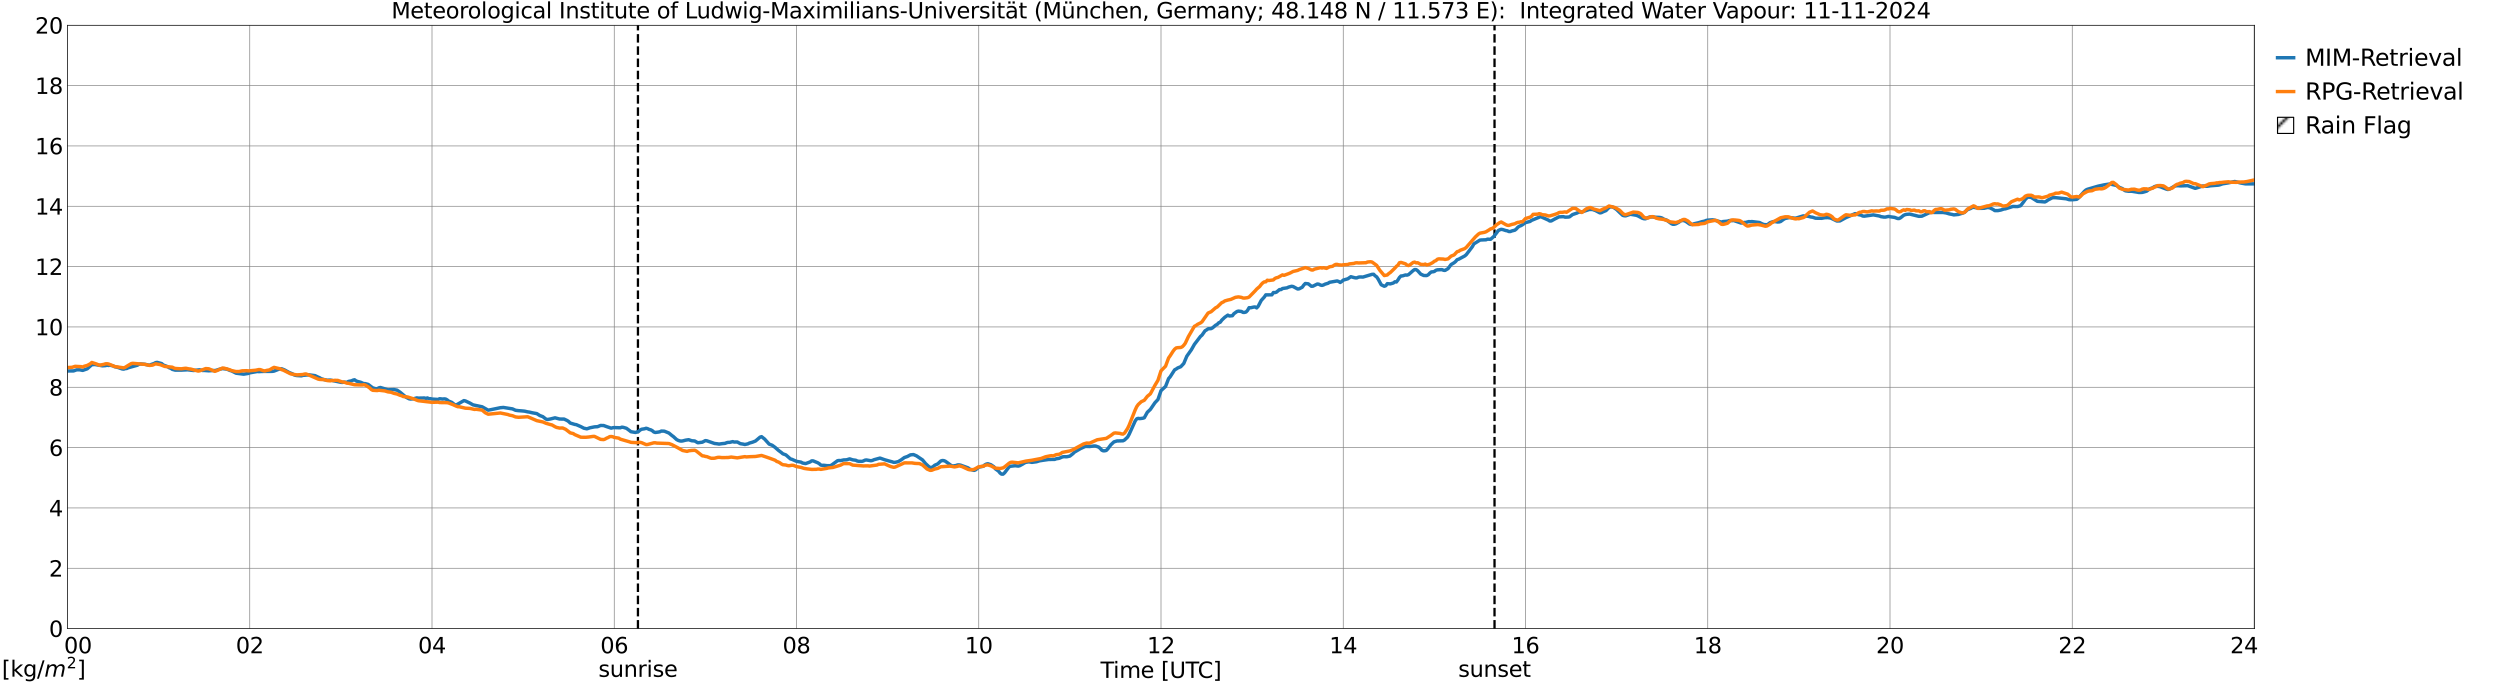 <?xml version="1.0" encoding="utf-8" standalone="no"?>
<!DOCTYPE svg PUBLIC "-//W3C//DTD SVG 1.1//EN"
  "http://www.w3.org/Graphics/SVG/1.1/DTD/svg11.dtd">
<svg xmlns:xlink="http://www.w3.org/1999/xlink" width="1085.4pt" height="296.64pt" viewBox="0 0 1085.4 296.64" xmlns="http://www.w3.org/2000/svg" version="1.1">
 <defs>
  <style type="text/css">*{stroke-linejoin: round; stroke-linecap: butt}</style>
 </defs>
 <g id="figure_1">
  <g id="patch_1">
   <path d="M 0 296.64 
L 1085.4 296.64 
L 1085.4 0 
L 0 0 
z
" style="fill: #ffffff"/>
  </g>
  <g id="axes_1">
   <g id="patch_2">
    <path d="M 29.306 272.909 
L 978.814 272.909 
L 978.814 10.976 
L 29.306 10.976 
z
" style="fill: #ffffff"/>
   </g>
   <g id="patch_3">
    <path d="M 978.814 272.909 
L 978.814 272.909 
L 978.814 10.976 
L 978.814 10.976 
z
" clip-path="url(#pf5c7fb9f68)" style="fill: #d3d3d3; stroke: #d3d3d3; stroke-linejoin: miter"/>
   </g>
   <g id="matplotlib.axis_1">
    <g id="xtick_1">
     <g id="line2d_1">
      <path d="M 29.306 272.909 
L 29.306 10.976 
" clip-path="url(#pf5c7fb9f68)" style="fill: none; stroke: #808080; stroke-width: 0.3; stroke-linecap: square"/>
     </g>
     <g id="line2d_2"/>
     <g id="text_1">
      <!--    00 -->
      <g transform="translate(18.733 283.627) scale(0.095 -0.095)">
       <defs>
        <path id="DejaVuSans-20" transform="scale(0.016)"/>
        <path id="DejaVuSans-30" d="M 2034 4250 
Q 1547 4250 1301 3770 
Q 1056 3291 1056 2328 
Q 1056 1369 1301 889 
Q 1547 409 2034 409 
Q 2525 409 2770 889 
Q 3016 1369 3016 2328 
Q 3016 3291 2770 3770 
Q 2525 4250 2034 4250 
z
M 2034 4750 
Q 2819 4750 3233 4129 
Q 3647 3509 3647 2328 
Q 3647 1150 3233 529 
Q 2819 -91 2034 -91 
Q 1250 -91 836 529 
Q 422 1150 422 2328 
Q 422 3509 836 4129 
Q 1250 4750 2034 4750 
z
" transform="scale(0.016)"/>
       </defs>
       <use xlink:href="#DejaVuSans-20"/>
       <use xlink:href="#DejaVuSans-20" transform="translate(31.787 0)"/>
       <use xlink:href="#DejaVuSans-20" transform="translate(63.574 0)"/>
       <use xlink:href="#DejaVuSans-30" transform="translate(95.361 0)"/>
       <use xlink:href="#DejaVuSans-30" transform="translate(158.984 0)"/>
      </g>
     </g>
    </g>
    <g id="xtick_2">
     <g id="line2d_3">
      <path d="M 108.431 272.909 
L 108.431 10.976 
" clip-path="url(#pf5c7fb9f68)" style="fill: none; stroke: #808080; stroke-width: 0.3; stroke-linecap: square"/>
     </g>
     <g id="line2d_4"/>
     <g id="text_2">
      <!-- 02 -->
      <g transform="translate(102.387 283.627) scale(0.095 -0.095)">
       <defs>
        <path id="DejaVuSans-32" d="M 1228 531 
L 3431 531 
L 3431 0 
L 469 0 
L 469 531 
Q 828 903 1448 1529 
Q 2069 2156 2228 2338 
Q 2531 2678 2651 2914 
Q 2772 3150 2772 3378 
Q 2772 3750 2511 3984 
Q 2250 4219 1831 4219 
Q 1534 4219 1204 4116 
Q 875 4013 500 3803 
L 500 4441 
Q 881 4594 1212 4672 
Q 1544 4750 1819 4750 
Q 2544 4750 2975 4387 
Q 3406 4025 3406 3419 
Q 3406 3131 3298 2873 
Q 3191 2616 2906 2266 
Q 2828 2175 2409 1742 
Q 1991 1309 1228 531 
z
" transform="scale(0.016)"/>
       </defs>
       <use xlink:href="#DejaVuSans-30"/>
       <use xlink:href="#DejaVuSans-32" transform="translate(63.623 0)"/>
      </g>
     </g>
    </g>
    <g id="xtick_3">
     <g id="line2d_5">
      <path d="M 187.557 272.909 
L 187.557 10.976 
" clip-path="url(#pf5c7fb9f68)" style="fill: none; stroke: #808080; stroke-width: 0.3; stroke-linecap: square"/>
     </g>
     <g id="line2d_6"/>
     <g id="text_3">
      <!-- 04 -->
      <g transform="translate(181.513 283.627) scale(0.095 -0.095)">
       <defs>
        <path id="DejaVuSans-34" d="M 2419 4116 
L 825 1625 
L 2419 1625 
L 2419 4116 
z
M 2253 4666 
L 3047 4666 
L 3047 1625 
L 3713 1625 
L 3713 1100 
L 3047 1100 
L 3047 0 
L 2419 0 
L 2419 1100 
L 313 1100 
L 313 1709 
L 2253 4666 
z
" transform="scale(0.016)"/>
       </defs>
       <use xlink:href="#DejaVuSans-30"/>
       <use xlink:href="#DejaVuSans-34" transform="translate(63.623 0)"/>
      </g>
     </g>
    </g>
    <g id="xtick_4">
     <g id="line2d_7">
      <path d="M 266.683 272.909 
L 266.683 10.976 
" clip-path="url(#pf5c7fb9f68)" style="fill: none; stroke: #808080; stroke-width: 0.3; stroke-linecap: square"/>
     </g>
     <g id="line2d_8"/>
     <g id="text_4">
      <!-- 06 -->
      <g transform="translate(260.638 283.627) scale(0.095 -0.095)">
       <defs>
        <path id="DejaVuSans-36" d="M 2113 2584 
Q 1688 2584 1439 2293 
Q 1191 2003 1191 1497 
Q 1191 994 1439 701 
Q 1688 409 2113 409 
Q 2538 409 2786 701 
Q 3034 994 3034 1497 
Q 3034 2003 2786 2293 
Q 2538 2584 2113 2584 
z
M 3366 4563 
L 3366 3988 
Q 3128 4100 2886 4159 
Q 2644 4219 2406 4219 
Q 1781 4219 1451 3797 
Q 1122 3375 1075 2522 
Q 1259 2794 1537 2939 
Q 1816 3084 2150 3084 
Q 2853 3084 3261 2657 
Q 3669 2231 3669 1497 
Q 3669 778 3244 343 
Q 2819 -91 2113 -91 
Q 1303 -91 875 529 
Q 447 1150 447 2328 
Q 447 3434 972 4092 
Q 1497 4750 2381 4750 
Q 2619 4750 2861 4703 
Q 3103 4656 3366 4563 
z
" transform="scale(0.016)"/>
       </defs>
       <use xlink:href="#DejaVuSans-30"/>
       <use xlink:href="#DejaVuSans-36" transform="translate(63.623 0)"/>
      </g>
     </g>
    </g>
    <g id="xtick_5">
     <g id="line2d_9">
      <path d="M 345.808 272.909 
L 345.808 10.976 
" clip-path="url(#pf5c7fb9f68)" style="fill: none; stroke: #808080; stroke-width: 0.3; stroke-linecap: square"/>
     </g>
     <g id="line2d_10"/>
     <g id="text_5">
      <!-- 08 -->
      <g transform="translate(339.764 283.627) scale(0.095 -0.095)">
       <defs>
        <path id="DejaVuSans-38" d="M 2034 2216 
Q 1584 2216 1326 1975 
Q 1069 1734 1069 1313 
Q 1069 891 1326 650 
Q 1584 409 2034 409 
Q 2484 409 2743 651 
Q 3003 894 3003 1313 
Q 3003 1734 2745 1975 
Q 2488 2216 2034 2216 
z
M 1403 2484 
Q 997 2584 770 2862 
Q 544 3141 544 3541 
Q 544 4100 942 4425 
Q 1341 4750 2034 4750 
Q 2731 4750 3128 4425 
Q 3525 4100 3525 3541 
Q 3525 3141 3298 2862 
Q 3072 2584 2669 2484 
Q 3125 2378 3379 2068 
Q 3634 1759 3634 1313 
Q 3634 634 3220 271 
Q 2806 -91 2034 -91 
Q 1263 -91 848 271 
Q 434 634 434 1313 
Q 434 1759 690 2068 
Q 947 2378 1403 2484 
z
M 1172 3481 
Q 1172 3119 1398 2916 
Q 1625 2713 2034 2713 
Q 2441 2713 2670 2916 
Q 2900 3119 2900 3481 
Q 2900 3844 2670 4047 
Q 2441 4250 2034 4250 
Q 1625 4250 1398 4047 
Q 1172 3844 1172 3481 
z
" transform="scale(0.016)"/>
       </defs>
       <use xlink:href="#DejaVuSans-30"/>
       <use xlink:href="#DejaVuSans-38" transform="translate(63.623 0)"/>
      </g>
     </g>
    </g>
    <g id="xtick_6">
     <g id="line2d_11">
      <path d="M 424.934 272.909 
L 424.934 10.976 
" clip-path="url(#pf5c7fb9f68)" style="fill: none; stroke: #808080; stroke-width: 0.3; stroke-linecap: square"/>
     </g>
     <g id="line2d_12"/>
     <g id="text_6">
      <!-- 10 -->
      <g transform="translate(418.89 283.627) scale(0.095 -0.095)">
       <defs>
        <path id="DejaVuSans-31" d="M 794 531 
L 1825 531 
L 1825 4091 
L 703 3866 
L 703 4441 
L 1819 4666 
L 2450 4666 
L 2450 531 
L 3481 531 
L 3481 0 
L 794 0 
L 794 531 
z
" transform="scale(0.016)"/>
       </defs>
       <use xlink:href="#DejaVuSans-31"/>
       <use xlink:href="#DejaVuSans-30" transform="translate(63.623 0)"/>
      </g>
     </g>
    </g>
    <g id="xtick_7">
     <g id="line2d_13">
      <path d="M 504.06 272.909 
L 504.06 10.976 
" clip-path="url(#pf5c7fb9f68)" style="fill: none; stroke: #808080; stroke-width: 0.3; stroke-linecap: square"/>
     </g>
     <g id="line2d_14"/>
     <g id="text_7">
      <!-- 12 -->
      <g transform="translate(498.015 283.627) scale(0.095 -0.095)">
       <use xlink:href="#DejaVuSans-31"/>
       <use xlink:href="#DejaVuSans-32" transform="translate(63.623 0)"/>
      </g>
     </g>
    </g>
    <g id="xtick_8">
     <g id="line2d_15">
      <path d="M 583.185 272.909 
L 583.185 10.976 
" clip-path="url(#pf5c7fb9f68)" style="fill: none; stroke: #808080; stroke-width: 0.3; stroke-linecap: square"/>
     </g>
     <g id="line2d_16"/>
     <g id="text_8">
      <!-- 14 -->
      <g transform="translate(577.141 283.627) scale(0.095 -0.095)">
       <use xlink:href="#DejaVuSans-31"/>
       <use xlink:href="#DejaVuSans-34" transform="translate(63.623 0)"/>
      </g>
     </g>
    </g>
    <g id="xtick_9">
     <g id="line2d_17">
      <path d="M 662.311 272.909 
L 662.311 10.976 
" clip-path="url(#pf5c7fb9f68)" style="fill: none; stroke: #808080; stroke-width: 0.3; stroke-linecap: square"/>
     </g>
     <g id="line2d_18"/>
     <g id="text_9">
      <!-- 16 -->
      <g transform="translate(656.267 283.627) scale(0.095 -0.095)">
       <use xlink:href="#DejaVuSans-31"/>
       <use xlink:href="#DejaVuSans-36" transform="translate(63.623 0)"/>
      </g>
     </g>
    </g>
    <g id="xtick_10">
     <g id="line2d_19">
      <path d="M 741.437 272.909 
L 741.437 10.976 
" clip-path="url(#pf5c7fb9f68)" style="fill: none; stroke: #808080; stroke-width: 0.3; stroke-linecap: square"/>
     </g>
     <g id="line2d_20"/>
     <g id="text_10">
      <!-- 18 -->
      <g transform="translate(735.392 283.627) scale(0.095 -0.095)">
       <use xlink:href="#DejaVuSans-31"/>
       <use xlink:href="#DejaVuSans-38" transform="translate(63.623 0)"/>
      </g>
     </g>
    </g>
    <g id="xtick_11">
     <g id="line2d_21">
      <path d="M 820.562 272.909 
L 820.562 10.976 
" clip-path="url(#pf5c7fb9f68)" style="fill: none; stroke: #808080; stroke-width: 0.3; stroke-linecap: square"/>
     </g>
     <g id="line2d_22"/>
     <g id="text_11">
      <!-- 20 -->
      <g transform="translate(814.518 283.627) scale(0.095 -0.095)">
       <use xlink:href="#DejaVuSans-32"/>
       <use xlink:href="#DejaVuSans-30" transform="translate(63.623 0)"/>
      </g>
     </g>
    </g>
    <g id="xtick_12">
     <g id="line2d_23">
      <path d="M 899.688 272.909 
L 899.688 10.976 
" clip-path="url(#pf5c7fb9f68)" style="fill: none; stroke: #808080; stroke-width: 0.3; stroke-linecap: square"/>
     </g>
     <g id="line2d_24"/>
     <g id="text_12">
      <!-- 22 -->
      <g transform="translate(893.644 283.627) scale(0.095 -0.095)">
       <use xlink:href="#DejaVuSans-32"/>
       <use xlink:href="#DejaVuSans-32" transform="translate(63.623 0)"/>
      </g>
     </g>
    </g>
    <g id="xtick_13">
     <g id="line2d_25">
      <path d="M 978.814 272.909 
L 978.814 10.976 
" clip-path="url(#pf5c7fb9f68)" style="fill: none; stroke: #808080; stroke-width: 0.3; stroke-linecap: square"/>
     </g>
     <g id="line2d_26"/>
     <g id="text_13">
      <!-- 24    -->
      <g transform="translate(968.241 283.627) scale(0.095 -0.095)">
       <use xlink:href="#DejaVuSans-32"/>
       <use xlink:href="#DejaVuSans-34" transform="translate(63.623 0)"/>
       <use xlink:href="#DejaVuSans-20" transform="translate(127.246 0)"/>
       <use xlink:href="#DejaVuSans-20" transform="translate(159.033 0)"/>
       <use xlink:href="#DejaVuSans-20" transform="translate(190.82 0)"/>
      </g>
     </g>
    </g>
    <g id="text_14">
     <!-- Time [UTC] -->
     <g transform="translate(477.806 294.322) scale(0.095 -0.095)">
      <defs>
       <path id="DejaVuSans-54" d="M -19 4666 
L 3928 4666 
L 3928 4134 
L 2272 4134 
L 2272 0 
L 1638 0 
L 1638 4134 
L -19 4134 
L -19 4666 
z
" transform="scale(0.016)"/>
       <path id="DejaVuSans-69" d="M 603 3500 
L 1178 3500 
L 1178 0 
L 603 0 
L 603 3500 
z
M 603 4863 
L 1178 4863 
L 1178 4134 
L 603 4134 
L 603 4863 
z
" transform="scale(0.016)"/>
       <path id="DejaVuSans-6d" d="M 3328 2828 
Q 3544 3216 3844 3400 
Q 4144 3584 4550 3584 
Q 5097 3584 5394 3201 
Q 5691 2819 5691 2113 
L 5691 0 
L 5113 0 
L 5113 2094 
Q 5113 2597 4934 2840 
Q 4756 3084 4391 3084 
Q 3944 3084 3684 2787 
Q 3425 2491 3425 1978 
L 3425 0 
L 2847 0 
L 2847 2094 
Q 2847 2600 2669 2842 
Q 2491 3084 2119 3084 
Q 1678 3084 1418 2786 
Q 1159 2488 1159 1978 
L 1159 0 
L 581 0 
L 581 3500 
L 1159 3500 
L 1159 2956 
Q 1356 3278 1631 3431 
Q 1906 3584 2284 3584 
Q 2666 3584 2933 3390 
Q 3200 3197 3328 2828 
z
" transform="scale(0.016)"/>
       <path id="DejaVuSans-65" d="M 3597 1894 
L 3597 1613 
L 953 1613 
Q 991 1019 1311 708 
Q 1631 397 2203 397 
Q 2534 397 2845 478 
Q 3156 559 3463 722 
L 3463 178 
Q 3153 47 2828 -22 
Q 2503 -91 2169 -91 
Q 1331 -91 842 396 
Q 353 884 353 1716 
Q 353 2575 817 3079 
Q 1281 3584 2069 3584 
Q 2775 3584 3186 3129 
Q 3597 2675 3597 1894 
z
M 3022 2063 
Q 3016 2534 2758 2815 
Q 2500 3097 2075 3097 
Q 1594 3097 1305 2825 
Q 1016 2553 972 2059 
L 3022 2063 
z
" transform="scale(0.016)"/>
       <path id="DejaVuSans-5b" d="M 550 4863 
L 1875 4863 
L 1875 4416 
L 1125 4416 
L 1125 -397 
L 1875 -397 
L 1875 -844 
L 550 -844 
L 550 4863 
z
" transform="scale(0.016)"/>
       <path id="DejaVuSans-55" d="M 556 4666 
L 1191 4666 
L 1191 1831 
Q 1191 1081 1462 751 
Q 1734 422 2344 422 
Q 2950 422 3222 751 
Q 3494 1081 3494 1831 
L 3494 4666 
L 4128 4666 
L 4128 1753 
Q 4128 841 3676 375 
Q 3225 -91 2344 -91 
Q 1459 -91 1007 375 
Q 556 841 556 1753 
L 556 4666 
z
" transform="scale(0.016)"/>
       <path id="DejaVuSans-43" d="M 4122 4306 
L 4122 3641 
Q 3803 3938 3442 4084 
Q 3081 4231 2675 4231 
Q 1875 4231 1450 3742 
Q 1025 3253 1025 2328 
Q 1025 1406 1450 917 
Q 1875 428 2675 428 
Q 3081 428 3442 575 
Q 3803 722 4122 1019 
L 4122 359 
Q 3791 134 3420 21 
Q 3050 -91 2638 -91 
Q 1578 -91 968 557 
Q 359 1206 359 2328 
Q 359 3453 968 4101 
Q 1578 4750 2638 4750 
Q 3056 4750 3426 4639 
Q 3797 4528 4122 4306 
z
" transform="scale(0.016)"/>
       <path id="DejaVuSans-5d" d="M 1947 4863 
L 1947 -844 
L 622 -844 
L 622 -397 
L 1369 -397 
L 1369 4416 
L 622 4416 
L 622 4863 
L 1947 4863 
z
" transform="scale(0.016)"/>
      </defs>
      <use xlink:href="#DejaVuSans-54"/>
      <use xlink:href="#DejaVuSans-69" transform="translate(57.959 0)"/>
      <use xlink:href="#DejaVuSans-6d" transform="translate(85.742 0)"/>
      <use xlink:href="#DejaVuSans-65" transform="translate(183.154 0)"/>
      <use xlink:href="#DejaVuSans-20" transform="translate(244.678 0)"/>
      <use xlink:href="#DejaVuSans-5b" transform="translate(276.465 0)"/>
      <use xlink:href="#DejaVuSans-55" transform="translate(315.479 0)"/>
      <use xlink:href="#DejaVuSans-54" transform="translate(388.672 0)"/>
      <use xlink:href="#DejaVuSans-43" transform="translate(443.881 0)"/>
      <use xlink:href="#DejaVuSans-5d" transform="translate(513.705 0)"/>
     </g>
    </g>
   </g>
   <g id="matplotlib.axis_2">
    <g id="ytick_1">
     <g id="line2d_27">
      <path d="M 29.306 272.909 
L 978.814 272.909 
" clip-path="url(#pf5c7fb9f68)" style="fill: none; stroke: #808080; stroke-width: 0.3; stroke-linecap: square"/>
     </g>
     <g id="line2d_28"/>
     <g id="text_15">
      <!-- 0 -->
      <g transform="translate(21.261 276.518) scale(0.095 -0.095)">
       <use xlink:href="#DejaVuSans-30"/>
      </g>
     </g>
    </g>
    <g id="ytick_2">
     <g id="line2d_29">
      <path d="M 29.306 246.715 
L 978.814 246.715 
" clip-path="url(#pf5c7fb9f68)" style="fill: none; stroke: #808080; stroke-width: 0.3; stroke-linecap: square"/>
     </g>
     <g id="line2d_30"/>
     <g id="text_16">
      <!-- 2 -->
      <g transform="translate(21.261 250.325) scale(0.095 -0.095)">
       <use xlink:href="#DejaVuSans-32"/>
      </g>
     </g>
    </g>
    <g id="ytick_3">
     <g id="line2d_31">
      <path d="M 29.306 220.522 
L 978.814 220.522 
" clip-path="url(#pf5c7fb9f68)" style="fill: none; stroke: #808080; stroke-width: 0.3; stroke-linecap: square"/>
     </g>
     <g id="line2d_32"/>
     <g id="text_17">
      <!-- 4 -->
      <g transform="translate(21.261 224.131) scale(0.095 -0.095)">
       <use xlink:href="#DejaVuSans-34"/>
      </g>
     </g>
    </g>
    <g id="ytick_4">
     <g id="line2d_33">
      <path d="M 29.306 194.329 
L 978.814 194.329 
" clip-path="url(#pf5c7fb9f68)" style="fill: none; stroke: #808080; stroke-width: 0.3; stroke-linecap: square"/>
     </g>
     <g id="line2d_34"/>
     <g id="text_18">
      <!-- 6 -->
      <g transform="translate(21.261 197.938) scale(0.095 -0.095)">
       <use xlink:href="#DejaVuSans-36"/>
      </g>
     </g>
    </g>
    <g id="ytick_5">
     <g id="line2d_35">
      <path d="M 29.306 168.136 
L 978.814 168.136 
" clip-path="url(#pf5c7fb9f68)" style="fill: none; stroke: #808080; stroke-width: 0.3; stroke-linecap: square"/>
     </g>
     <g id="line2d_36"/>
     <g id="text_19">
      <!-- 8 -->
      <g transform="translate(21.261 171.745) scale(0.095 -0.095)">
       <use xlink:href="#DejaVuSans-38"/>
      </g>
     </g>
    </g>
    <g id="ytick_6">
     <g id="line2d_37">
      <path d="M 29.306 141.942 
L 978.814 141.942 
" clip-path="url(#pf5c7fb9f68)" style="fill: none; stroke: #808080; stroke-width: 0.3; stroke-linecap: square"/>
     </g>
     <g id="line2d_38"/>
     <g id="text_20">
      <!-- 10 -->
      <g transform="translate(15.217 145.551) scale(0.095 -0.095)">
       <use xlink:href="#DejaVuSans-31"/>
       <use xlink:href="#DejaVuSans-30" transform="translate(63.623 0)"/>
      </g>
     </g>
    </g>
    <g id="ytick_7">
     <g id="line2d_39">
      <path d="M 29.306 115.749 
L 978.814 115.749 
" clip-path="url(#pf5c7fb9f68)" style="fill: none; stroke: #808080; stroke-width: 0.3; stroke-linecap: square"/>
     </g>
     <g id="line2d_40"/>
     <g id="text_21">
      <!-- 12 -->
      <g transform="translate(15.217 119.358) scale(0.095 -0.095)">
       <use xlink:href="#DejaVuSans-31"/>
       <use xlink:href="#DejaVuSans-32" transform="translate(63.623 0)"/>
      </g>
     </g>
    </g>
    <g id="ytick_8">
     <g id="line2d_41">
      <path d="M 29.306 89.556 
L 978.814 89.556 
" clip-path="url(#pf5c7fb9f68)" style="fill: none; stroke: #808080; stroke-width: 0.3; stroke-linecap: square"/>
     </g>
     <g id="line2d_42"/>
     <g id="text_22">
      <!-- 14 -->
      <g transform="translate(15.217 93.165) scale(0.095 -0.095)">
       <use xlink:href="#DejaVuSans-31"/>
       <use xlink:href="#DejaVuSans-34" transform="translate(63.623 0)"/>
      </g>
     </g>
    </g>
    <g id="ytick_9">
     <g id="line2d_43">
      <path d="M 29.306 63.362 
L 978.814 63.362 
" clip-path="url(#pf5c7fb9f68)" style="fill: none; stroke: #808080; stroke-width: 0.3; stroke-linecap: square"/>
     </g>
     <g id="line2d_44"/>
     <g id="text_23">
      <!-- 16 -->
      <g transform="translate(15.217 66.972) scale(0.095 -0.095)">
       <use xlink:href="#DejaVuSans-31"/>
       <use xlink:href="#DejaVuSans-36" transform="translate(63.623 0)"/>
      </g>
     </g>
    </g>
    <g id="ytick_10">
     <g id="line2d_45">
      <path d="M 29.306 37.169 
L 978.814 37.169 
" clip-path="url(#pf5c7fb9f68)" style="fill: none; stroke: #808080; stroke-width: 0.3; stroke-linecap: square"/>
     </g>
     <g id="line2d_46"/>
     <g id="text_24">
      <!-- 18 -->
      <g transform="translate(15.217 40.778) scale(0.095 -0.095)">
       <use xlink:href="#DejaVuSans-31"/>
       <use xlink:href="#DejaVuSans-38" transform="translate(63.623 0)"/>
      </g>
     </g>
    </g>
    <g id="ytick_11">
     <g id="line2d_47">
      <path d="M 29.306 10.976 
L 978.814 10.976 
" clip-path="url(#pf5c7fb9f68)" style="fill: none; stroke: #808080; stroke-width: 0.3; stroke-linecap: square"/>
     </g>
     <g id="line2d_48"/>
     <g id="text_25">
      <!-- 20 -->
      <g transform="translate(15.217 14.585) scale(0.095 -0.095)">
       <use xlink:href="#DejaVuSans-32"/>
       <use xlink:href="#DejaVuSans-30" transform="translate(63.623 0)"/>
      </g>
     </g>
    </g>
   </g>
   <g id="line2d_49">
    <path d="M 276.969 272.909 
L 276.969 10.976 
" clip-path="url(#pf5c7fb9f68)" style="fill: none; stroke-dasharray: 3.7,1.6; stroke-dashoffset: 0; stroke: #000000"/>
   </g>
   <g id="line2d_50">
    <path d="M 648.86 272.909 
L 648.86 10.976 
" clip-path="url(#pf5c7fb9f68)" style="fill: none; stroke-dasharray: 3.7,1.6; stroke-dashoffset: 0; stroke: #000000"/>
   </g>
   <g id="line2d_51">
    <path d="M 29.306 161.066 
L 31.943 161.036 
L 33.262 160.57 
L 34.581 160.552 
L 35.9 160.813 
L 37.878 160.118 
L 39.856 158.336 
L 41.175 158.249 
L 44.472 158.828 
L 45.79 158.738 
L 46.45 158.563 
L 47.109 158.67 
L 47.768 158.567 
L 49.087 158.848 
L 49.747 159.197 
L 51.065 159.486 
L 53.043 160.184 
L 53.703 160.262 
L 54.362 160.042 
L 55.022 159.984 
L 55.681 159.668 
L 59.637 158.568 
L 60.297 158.173 
L 60.956 158.001 
L 62.934 158.165 
L 64.912 158.581 
L 65.572 158.269 
L 66.89 157.819 
L 67.55 157.444 
L 68.209 157.326 
L 70.187 157.853 
L 70.847 158.453 
L 72.166 158.96 
L 72.825 159.218 
L 73.484 159.672 
L 74.144 159.904 
L 74.803 160.36 
L 76.122 160.712 
L 78.759 160.7 
L 81.397 160.552 
L 84.034 160.859 
L 86.672 160.554 
L 87.991 160.86 
L 88.65 160.834 
L 90.628 160.992 
L 92.606 160.86 
L 93.266 160.881 
L 93.925 160.748 
L 95.244 160.32 
L 96.563 160.021 
L 98.541 160.272 
L 99.86 160.842 
L 100.519 161.014 
L 102.497 162.03 
L 105.794 162.452 
L 107.772 162.13 
L 108.431 161.871 
L 111.728 161.289 
L 112.388 161.354 
L 113.707 161.268 
L 118.322 161.233 
L 118.982 161.114 
L 120.96 160.343 
L 121.619 160.134 
L 122.278 160.106 
L 123.597 160.643 
L 125.575 161.754 
L 126.894 162.268 
L 127.553 162.698 
L 128.213 162.933 
L 128.872 163.049 
L 130.85 163.176 
L 131.51 162.972 
L 134.147 162.728 
L 136.785 163.094 
L 138.104 163.725 
L 138.763 163.996 
L 139.422 164.402 
L 140.741 164.819 
L 142.06 165.07 
L 143.379 165.004 
L 147.994 165.992 
L 148.654 166.04 
L 149.313 165.92 
L 150.632 165.972 
L 151.291 165.607 
L 152.61 165.348 
L 153.269 165.038 
L 153.929 164.883 
L 154.588 165.364 
L 155.247 165.619 
L 156.566 165.945 
L 157.885 166.542 
L 158.544 166.547 
L 159.863 166.903 
L 161.841 168.414 
L 163.16 168.799 
L 163.819 168.769 
L 164.479 168.393 
L 165.138 168.23 
L 168.435 169.23 
L 171.073 169.142 
L 172.391 169.392 
L 173.71 170.292 
L 176.348 172.493 
L 177.666 173.165 
L 178.326 173.253 
L 179.645 173.109 
L 180.963 172.745 
L 181.623 172.85 
L 184.26 172.792 
L 184.92 172.957 
L 185.579 172.77 
L 186.238 173.108 
L 186.898 173.08 
L 187.557 173.254 
L 190.195 173.416 
L 190.854 173.109 
L 192.173 173.256 
L 192.832 173.179 
L 193.492 173.249 
L 194.151 173.619 
L 194.81 174.162 
L 196.129 174.683 
L 197.448 175.723 
L 198.107 175.816 
L 201.404 173.93 
L 202.063 174.075 
L 204.042 175.011 
L 205.36 175.775 
L 209.317 176.609 
L 211.954 178.087 
L 213.273 177.832 
L 217.229 177.014 
L 218.548 176.902 
L 219.867 177.108 
L 222.504 177.523 
L 223.823 178.126 
L 225.142 178.295 
L 226.461 178.384 
L 227.779 178.512 
L 229.098 178.819 
L 229.757 178.899 
L 231.076 179.213 
L 233.054 179.57 
L 234.373 180.409 
L 235.692 180.904 
L 237.011 181.942 
L 237.67 182.14 
L 238.989 181.9 
L 240.967 181.404 
L 242.945 181.92 
L 244.923 181.949 
L 246.242 182.577 
L 246.901 183.019 
L 247.561 183.663 
L 249.539 184.264 
L 250.198 184.365 
L 252.176 185.224 
L 253.495 185.912 
L 254.814 186.184 
L 256.133 185.726 
L 258.111 185.325 
L 259.43 185.252 
L 260.748 184.721 
L 262.067 184.747 
L 263.386 185.227 
L 264.705 185.671 
L 265.364 185.902 
L 266.023 185.701 
L 266.683 185.643 
L 269.32 185.726 
L 269.98 185.456 
L 270.639 185.545 
L 271.958 185.937 
L 273.277 186.905 
L 273.936 187.435 
L 275.914 187.763 
L 277.233 187.307 
L 277.892 186.727 
L 278.552 186.364 
L 279.87 186.154 
L 280.53 185.923 
L 281.189 186.12 
L 281.849 186.437 
L 282.508 186.612 
L 283.167 186.958 
L 283.827 187.536 
L 284.486 187.762 
L 285.805 187.592 
L 286.464 187.468 
L 287.124 187.147 
L 288.442 187.205 
L 289.761 187.736 
L 290.42 188.012 
L 291.739 189.098 
L 292.399 189.581 
L 293.717 190.803 
L 294.377 191.166 
L 295.036 191.398 
L 295.696 191.506 
L 296.355 191.438 
L 297.674 191.101 
L 298.992 190.9 
L 300.311 191.352 
L 301.63 191.457 
L 302.949 192.232 
L 304.927 191.983 
L 306.246 191.289 
L 306.905 191.384 
L 310.202 192.529 
L 311.521 192.691 
L 312.18 192.804 
L 313.499 192.611 
L 314.818 192.487 
L 315.477 192.203 
L 316.136 192.058 
L 316.796 192.057 
L 318.114 191.736 
L 318.774 191.92 
L 320.093 191.884 
L 321.411 192.619 
L 322.73 192.832 
L 323.39 192.98 
L 324.708 192.695 
L 325.368 192.36 
L 326.686 191.99 
L 328.005 191.469 
L 329.983 189.797 
L 330.643 189.583 
L 331.961 190.621 
L 333.94 192.818 
L 335.258 193.317 
L 336.577 194.282 
L 337.896 195.465 
L 339.215 196.451 
L 339.874 197.017 
L 341.193 197.495 
L 343.171 199.236 
L 343.83 199.424 
L 345.808 200.29 
L 347.787 200.644 
L 348.446 201.028 
L 349.765 201.27 
L 351.743 200.548 
L 352.402 200.074 
L 353.062 200.105 
L 355.04 200.917 
L 355.699 201.319 
L 356.359 201.921 
L 357.018 202.025 
L 357.677 202.005 
L 358.996 202.165 
L 360.315 202.19 
L 360.974 201.966 
L 363.612 200.027 
L 364.271 199.921 
L 364.93 199.984 
L 366.249 199.687 
L 367.568 199.629 
L 368.887 199.22 
L 370.206 199.647 
L 371.524 199.823 
L 372.184 200.15 
L 372.843 200.285 
L 374.162 200.31 
L 374.821 200.138 
L 375.481 199.805 
L 376.14 199.694 
L 377.459 199.925 
L 378.118 200.035 
L 378.777 199.9 
L 379.437 199.6 
L 382.074 198.88 
L 384.053 199.588 
L 386.031 200.161 
L 387.349 200.504 
L 388.009 200.741 
L 388.668 200.711 
L 389.987 200.41 
L 391.306 199.621 
L 392.624 198.652 
L 393.943 198.198 
L 395.262 197.489 
L 396.581 197.358 
L 397.899 197.913 
L 400.537 199.686 
L 401.856 201.296 
L 403.175 202.52 
L 403.834 202.958 
L 404.493 202.953 
L 405.153 202.564 
L 405.812 202.001 
L 407.131 201.404 
L 408.45 200.154 
L 409.109 199.942 
L 409.768 199.986 
L 410.428 200.247 
L 413.065 202.168 
L 413.725 202.318 
L 415.043 202.114 
L 415.703 201.871 
L 416.362 201.835 
L 417.022 201.936 
L 420.318 203.131 
L 420.978 203.659 
L 422.297 204.089 
L 422.956 204.233 
L 423.615 203.948 
L 424.934 202.78 
L 426.912 202.433 
L 427.572 201.819 
L 428.231 201.482 
L 428.89 201.337 
L 430.209 201.765 
L 431.528 202.673 
L 432.187 203.588 
L 433.506 204.513 
L 434.165 205.348 
L 434.825 205.857 
L 435.484 205.857 
L 436.144 205.285 
L 438.122 202.669 
L 438.781 202.423 
L 440.759 202.198 
L 442.078 202.36 
L 442.737 202.191 
L 444.056 201.46 
L 444.716 201.025 
L 445.375 200.731 
L 446.694 200.513 
L 448.012 200.742 
L 449.991 200.478 
L 451.309 200.072 
L 452.628 199.864 
L 455.266 199.485 
L 457.903 199.451 
L 458.563 199.192 
L 459.881 198.978 
L 461.2 198.388 
L 461.859 198.272 
L 463.178 198.3 
L 464.497 198.016 
L 465.816 196.967 
L 466.475 196.304 
L 469.113 194.761 
L 471.091 193.861 
L 471.75 193.815 
L 473.069 193.861 
L 475.047 193.614 
L 475.706 193.651 
L 477.025 194.122 
L 477.685 194.688 
L 478.344 195.441 
L 479.003 195.735 
L 479.663 195.707 
L 480.322 195.552 
L 480.981 194.858 
L 482.3 193.099 
L 483.619 191.854 
L 484.938 191.45 
L 487.575 191.373 
L 488.235 191.026 
L 489.553 189.766 
L 490.213 188.592 
L 492.85 182.766 
L 493.51 181.837 
L 494.169 181.64 
L 494.828 181.75 
L 496.147 181.583 
L 496.807 181.369 
L 498.125 178.987 
L 499.444 177.749 
L 501.422 174.855 
L 502.741 173.45 
L 504.06 169.595 
L 506.038 167.783 
L 507.357 164.371 
L 508.016 163.626 
L 509.994 160.548 
L 510.654 160.215 
L 511.313 159.753 
L 512.632 159.216 
L 513.95 157.802 
L 515.269 154.646 
L 517.247 151.844 
L 518.566 149.504 
L 521.204 146.057 
L 521.863 145.501 
L 523.182 143.617 
L 523.841 143.243 
L 524.501 142.739 
L 525.819 142.677 
L 526.479 142.311 
L 527.797 141.184 
L 528.457 140.843 
L 529.116 140.143 
L 529.776 139.909 
L 530.435 138.995 
L 531.754 137.747 
L 533.073 136.821 
L 533.732 137.189 
L 535.051 137.07 
L 535.71 136.198 
L 537.029 135.247 
L 537.688 135.073 
L 539.007 135.231 
L 539.666 135.634 
L 540.326 135.634 
L 540.985 135.453 
L 541.644 134.743 
L 542.304 133.583 
L 542.963 133.62 
L 544.282 133.328 
L 544.941 133.263 
L 545.601 133.681 
L 546.26 132.957 
L 547.579 130.433 
L 548.898 128.977 
L 549.557 128.015 
L 552.195 128.003 
L 552.854 126.999 
L 553.513 127.041 
L 554.173 126.846 
L 555.491 125.739 
L 556.151 125.746 
L 556.81 125.264 
L 558.788 124.971 
L 559.448 124.648 
L 560.766 124.295 
L 561.426 124.408 
L 563.404 125.484 
L 564.063 125.382 
L 565.382 124.698 
L 566.042 123.769 
L 566.701 123.085 
L 568.02 123.228 
L 569.338 124.279 
L 569.998 124.259 
L 571.317 123.602 
L 571.976 123.295 
L 572.635 123.408 
L 573.295 123.762 
L 573.954 123.911 
L 574.613 123.716 
L 575.273 123.375 
L 576.592 122.981 
L 577.251 122.559 
L 580.548 121.973 
L 581.207 122.219 
L 581.867 122.634 
L 582.526 122.199 
L 583.185 121.616 
L 585.164 121.04 
L 586.482 120.141 
L 587.801 120.49 
L 588.46 120.636 
L 589.12 120.64 
L 589.779 120.344 
L 590.439 120.244 
L 591.757 120.288 
L 595.714 119.101 
L 596.373 119.083 
L 597.032 119.75 
L 597.692 120.216 
L 598.351 121.191 
L 599.67 123.634 
L 600.989 124.275 
L 601.648 124.056 
L 602.307 123.156 
L 603.626 123.254 
L 604.945 122.869 
L 605.604 122.338 
L 606.264 122.424 
L 606.923 121.558 
L 607.582 120.497 
L 608.242 119.824 
L 608.901 119.78 
L 610.22 119.378 
L 610.879 119.45 
L 611.539 119.22 
L 613.517 117.48 
L 614.176 117.023 
L 614.836 117.062 
L 615.495 117.539 
L 616.814 119.003 
L 618.133 119.61 
L 619.451 119.625 
L 620.111 119.273 
L 620.77 118.57 
L 621.429 118.055 
L 622.089 118.008 
L 622.748 117.849 
L 623.408 117.352 
L 624.067 117.156 
L 626.045 117.058 
L 626.705 117.338 
L 627.364 117.415 
L 628.683 116.627 
L 630.001 114.862 
L 631.32 114.07 
L 631.98 113.518 
L 632.639 112.739 
L 633.298 112.538 
L 635.936 111.122 
L 636.595 110.558 
L 639.233 107.094 
L 639.892 105.88 
L 642.53 104.24 
L 643.189 104.178 
L 645.167 104.102 
L 645.827 103.83 
L 647.145 103.896 
L 648.464 102.75 
L 649.783 101.071 
L 650.442 100.143 
L 651.102 99.783 
L 651.761 99.563 
L 652.42 99.664 
L 653.739 100.094 
L 654.399 100.207 
L 655.058 100.516 
L 655.717 100.526 
L 656.377 100.267 
L 657.695 99.934 
L 658.355 99.404 
L 659.014 98.65 
L 659.674 98.208 
L 660.333 97.963 
L 660.992 97.573 
L 662.311 96.646 
L 664.289 96.143 
L 664.949 95.67 
L 668.905 94.051 
L 672.202 95.539 
L 672.861 95.966 
L 673.521 95.914 
L 674.839 95.177 
L 676.817 94.159 
L 678.796 94.062 
L 679.455 94.273 
L 680.774 94.246 
L 681.433 94.135 
L 682.752 93.144 
L 684.73 92.472 
L 685.389 92.08 
L 686.708 92.049 
L 690.005 90.946 
L 691.324 90.935 
L 692.643 91.383 
L 693.961 92.079 
L 694.621 92.437 
L 695.28 92.317 
L 695.939 91.978 
L 697.258 91.429 
L 698.577 90.056 
L 699.236 89.823 
L 699.896 89.817 
L 700.555 90.054 
L 701.874 90.968 
L 703.193 92.258 
L 704.511 93.483 
L 705.171 93.672 
L 705.83 93.699 
L 707.808 93.03 
L 709.127 93.238 
L 710.446 93.474 
L 711.105 93.724 
L 713.083 94.772 
L 713.743 94.961 
L 714.402 95.007 
L 715.721 94.385 
L 716.38 94.188 
L 717.699 94.17 
L 718.358 94.313 
L 720.337 94.379 
L 720.996 94.466 
L 721.655 94.691 
L 722.315 95.125 
L 723.633 95.581 
L 725.612 97.074 
L 726.271 97.374 
L 726.93 97.358 
L 727.59 97.187 
L 728.909 96.476 
L 729.568 95.937 
L 730.227 95.735 
L 730.887 95.735 
L 731.546 95.938 
L 732.205 96.322 
L 733.524 97.264 
L 734.184 97.452 
L 734.843 97.455 
L 735.502 97.143 
L 737.48 96.691 
L 738.799 96.284 
L 740.118 95.99 
L 740.777 95.7 
L 741.437 95.577 
L 743.415 95.436 
L 744.074 95.511 
L 747.371 96.433 
L 748.031 96.196 
L 750.009 96.027 
L 750.668 95.793 
L 751.327 95.733 
L 751.987 95.816 
L 752.646 95.725 
L 755.943 96.848 
L 757.262 96.596 
L 757.921 96.571 
L 759.24 96.213 
L 759.899 96.268 
L 760.559 96.191 
L 763.856 96.593 
L 765.174 97.249 
L 765.834 97.48 
L 767.153 97.591 
L 767.812 97.204 
L 768.471 96.686 
L 769.79 96.242 
L 770.449 96.17 
L 771.768 96.381 
L 772.428 96.351 
L 773.087 96.166 
L 774.406 95.2 
L 775.065 94.844 
L 777.043 94.422 
L 779.021 94.715 
L 779.681 94.708 
L 782.318 93.897 
L 782.978 93.713 
L 783.637 93.839 
L 784.956 93.873 
L 786.275 94.229 
L 786.934 94.303 
L 788.253 94.744 
L 790.89 94.783 
L 792.209 94.527 
L 793.528 94.476 
L 794.847 94.677 
L 797.484 95.955 
L 798.803 95.923 
L 801.44 94.475 
L 803.419 93.629 
L 805.397 92.745 
L 806.056 92.842 
L 806.715 93.156 
L 808.034 93.423 
L 808.694 93.787 
L 809.353 93.861 
L 813.309 93.3 
L 815.947 93.782 
L 816.606 94.048 
L 817.925 94.255 
L 818.584 94.255 
L 819.903 93.956 
L 820.562 94.102 
L 822.541 94.375 
L 823.859 94.863 
L 824.519 94.886 
L 825.178 94.536 
L 826.497 93.47 
L 827.156 93.193 
L 827.816 93.051 
L 829.134 92.956 
L 833.091 93.924 
L 834.409 93.855 
L 837.706 92.333 
L 838.366 92.204 
L 840.344 92.253 
L 843.641 92.252 
L 844.959 92.46 
L 846.278 92.858 
L 847.597 93.112 
L 848.256 93.295 
L 850.235 93.098 
L 852.213 92.492 
L 852.872 92.211 
L 854.191 91.02 
L 855.51 90.542 
L 856.169 90.149 
L 856.828 89.984 
L 859.466 90.47 
L 861.444 90.421 
L 862.763 90.116 
L 863.422 90.124 
L 864.082 90.298 
L 865.4 90.98 
L 866.06 91.442 
L 867.378 91.441 
L 868.697 91.187 
L 870.016 90.74 
L 870.675 90.668 
L 873.972 89.621 
L 875.291 89.684 
L 875.95 89.682 
L 877.269 89.315 
L 878.588 87.613 
L 879.247 86.658 
L 879.907 85.962 
L 880.566 85.538 
L 881.885 85.73 
L 884.522 87.403 
L 887.819 87.683 
L 888.479 87.329 
L 889.138 86.843 
L 891.116 85.819 
L 892.435 85.818 
L 897.051 86.303 
L 898.369 86.699 
L 899.688 86.729 
L 901.666 86.527 
L 902.326 86.011 
L 904.963 83.071 
L 905.622 82.499 
L 906.282 82.178 
L 909.579 81.212 
L 910.898 80.828 
L 913.535 80.255 
L 915.513 79.939 
L 916.173 79.909 
L 918.81 80.499 
L 920.129 81.333 
L 921.448 81.875 
L 922.107 82.443 
L 922.766 82.839 
L 924.085 83.041 
L 925.404 83.038 
L 928.701 83.58 
L 930.02 83.54 
L 931.998 82.987 
L 933.316 81.975 
L 934.635 81.525 
L 935.295 81.068 
L 935.954 80.841 
L 937.273 80.949 
L 937.932 81.096 
L 940.57 82.117 
L 941.229 82.269 
L 941.888 82.1 
L 943.867 80.948 
L 944.526 80.683 
L 945.845 80.624 
L 946.504 80.713 
L 949.801 80.602 
L 953.098 81.781 
L 956.395 80.743 
L 957.714 80.862 
L 958.373 80.866 
L 959.692 80.655 
L 962.989 80.4 
L 963.648 80.268 
L 964.967 79.806 
L 966.285 79.593 
L 967.604 79.371 
L 970.242 78.8 
L 971.561 79.128 
L 972.879 79.471 
L 974.857 79.82 
L 978.154 79.819 
L 978.154 79.819 
" clip-path="url(#pf5c7fb9f68)" style="fill: none; stroke: #1f77b4; stroke-width: 1.5; stroke-linecap: square"/>
   </g>
   <g id="line2d_52">
    <path d="M 29.306 159.568 
L 31.284 159.475 
L 32.603 159.045 
L 35.24 159.186 
L 35.9 159.347 
L 36.559 159.019 
L 37.878 158.655 
L 39.197 157.951 
L 39.856 157.37 
L 41.834 158.009 
L 43.153 158.572 
L 45.131 158.179 
L 45.79 157.953 
L 46.45 157.92 
L 47.109 158.026 
L 48.428 158.551 
L 49.747 159.129 
L 53.703 159.707 
L 54.362 159.463 
L 55.681 158.633 
L 57 157.852 
L 57.659 157.739 
L 62.934 158.198 
L 64.912 158.659 
L 66.231 158.519 
L 67.55 157.947 
L 69.528 158.302 
L 71.506 159.081 
L 74.803 159.417 
L 75.462 159.767 
L 76.122 159.975 
L 78.1 160.092 
L 78.759 160.113 
L 80.078 159.936 
L 80.737 159.888 
L 82.056 160.162 
L 82.716 160.209 
L 85.353 160.926 
L 86.013 161.105 
L 86.672 161.003 
L 89.309 160.019 
L 90.628 160.108 
L 93.266 161.214 
L 93.925 161.005 
L 95.903 160.117 
L 96.563 159.792 
L 97.222 159.821 
L 99.86 160.576 
L 100.519 160.888 
L 102.497 161.318 
L 103.816 161.3 
L 105.135 161 
L 107.113 160.937 
L 107.772 161.033 
L 110.41 160.8 
L 111.069 160.729 
L 112.388 160.446 
L 113.047 160.482 
L 114.366 160.956 
L 115.025 161.07 
L 115.685 160.831 
L 117.003 160.595 
L 118.322 159.822 
L 118.982 159.5 
L 121.619 160.121 
L 122.278 160.485 
L 122.938 160.681 
L 126.235 162.339 
L 128.872 162.756 
L 131.51 162.594 
L 132.169 162.407 
L 132.829 162.352 
L 134.147 162.835 
L 138.104 164.581 
L 138.763 164.73 
L 140.741 164.834 
L 142.06 165.224 
L 143.379 165.343 
L 144.038 165.168 
L 144.697 165.235 
L 145.357 165.12 
L 146.676 165.165 
L 148.654 165.849 
L 149.313 165.879 
L 150.632 166.37 
L 151.291 166.404 
L 153.929 167.039 
L 157.226 167.141 
L 157.885 167.016 
L 158.544 167.166 
L 159.863 167.965 
L 160.523 168.46 
L 161.182 169.094 
L 161.841 169.454 
L 163.819 169.566 
L 164.479 169.422 
L 167.116 169.731 
L 168.435 170.136 
L 169.754 170.293 
L 171.073 170.783 
L 172.391 171.071 
L 173.71 171.63 
L 174.37 171.782 
L 175.029 172.155 
L 177.007 172.366 
L 179.645 173.194 
L 180.963 173.752 
L 181.623 173.972 
L 187.557 174.675 
L 190.195 174.598 
L 190.854 174.772 
L 194.151 174.821 
L 194.81 174.972 
L 196.788 175.733 
L 198.107 176.344 
L 198.767 176.577 
L 199.426 176.599 
L 202.063 177.219 
L 204.042 177.315 
L 206.02 177.761 
L 206.679 177.681 
L 209.317 178.051 
L 210.635 179.176 
L 211.954 179.834 
L 217.229 179.304 
L 220.526 179.969 
L 221.186 180.228 
L 222.504 180.484 
L 223.823 181.015 
L 225.142 181.169 
L 229.098 180.936 
L 230.417 181.484 
L 233.054 182.63 
L 235.692 183.198 
L 237.011 183.765 
L 238.989 184.341 
L 239.648 184.494 
L 240.967 185.259 
L 241.626 185.561 
L 242.945 185.846 
L 244.264 185.809 
L 245.583 186.386 
L 247.561 187.924 
L 248.88 188.242 
L 249.539 188.688 
L 252.176 189.818 
L 254.155 189.861 
L 255.473 189.75 
L 257.451 189.476 
L 258.111 189.476 
L 260.748 190.751 
L 262.067 190.859 
L 262.726 190.622 
L 263.386 190.221 
L 264.045 189.956 
L 264.705 189.567 
L 265.364 189.519 
L 266.023 189.609 
L 266.683 189.906 
L 268.661 190.229 
L 269.32 190.671 
L 273.277 191.818 
L 273.936 192.054 
L 276.573 192.199 
L 277.233 192.03 
L 277.892 192.047 
L 278.552 192.192 
L 280.53 193.032 
L 281.189 192.974 
L 283.827 192.259 
L 284.486 192.241 
L 285.145 192.376 
L 290.42 192.562 
L 291.739 193.062 
L 294.377 194.46 
L 296.355 195.581 
L 298.333 195.977 
L 298.992 195.724 
L 300.311 195.562 
L 301.63 195.488 
L 302.289 195.812 
L 304.927 197.906 
L 305.586 197.96 
L 306.246 198.172 
L 306.905 198.259 
L 308.224 198.783 
L 308.883 198.979 
L 310.202 198.943 
L 311.521 198.598 
L 312.18 198.538 
L 313.499 198.684 
L 316.136 198.638 
L 317.455 198.438 
L 320.093 198.789 
L 321.411 198.57 
L 322.73 198.357 
L 323.39 198.256 
L 324.049 198.379 
L 325.368 198.286 
L 328.005 198.187 
L 330.643 197.742 
L 332.621 198.402 
L 333.94 198.861 
L 335.918 199.586 
L 336.577 199.849 
L 337.236 200.353 
L 337.896 200.563 
L 338.555 200.918 
L 339.215 201.41 
L 339.874 201.759 
L 341.193 201.901 
L 341.852 202.117 
L 342.512 202.208 
L 343.83 201.984 
L 344.49 202.046 
L 345.808 202.568 
L 347.787 202.926 
L 349.105 203.365 
L 350.424 203.566 
L 352.402 203.797 
L 354.38 203.762 
L 355.04 203.643 
L 355.699 203.645 
L 356.359 203.782 
L 358.996 203.345 
L 359.655 203.145 
L 361.634 202.945 
L 364.93 201.951 
L 366.249 201.265 
L 368.887 201.296 
L 370.206 201.931 
L 374.821 202.284 
L 376.799 202.245 
L 377.459 202.347 
L 380.756 201.906 
L 381.415 201.591 
L 384.053 201.383 
L 385.371 201.997 
L 386.69 202.552 
L 388.009 202.894 
L 388.668 202.762 
L 392.624 200.968 
L 395.921 200.972 
L 397.24 201.182 
L 399.218 201.273 
L 400.537 201.888 
L 402.515 203.655 
L 403.834 204.212 
L 404.493 204.174 
L 405.812 203.645 
L 407.131 203.344 
L 408.45 202.652 
L 412.406 202.38 
L 413.065 202.455 
L 414.384 202.721 
L 415.703 202.479 
L 416.362 202.23 
L 417.681 202.579 
L 420.318 203.796 
L 420.978 203.965 
L 422.297 203.896 
L 422.956 203.745 
L 424.934 202.661 
L 426.912 202.408 
L 427.572 202.076 
L 428.231 201.894 
L 428.89 201.848 
L 430.209 202.25 
L 431.528 202.965 
L 432.187 203.233 
L 434.165 203.407 
L 435.484 203.126 
L 436.144 202.718 
L 438.122 201.11 
L 438.781 200.733 
L 439.44 200.654 
L 442.078 200.948 
L 443.397 200.655 
L 445.375 200.194 
L 448.012 199.813 
L 451.969 199.064 
L 453.947 198.308 
L 455.925 197.909 
L 456.584 197.834 
L 457.244 197.948 
L 458.563 197.392 
L 459.881 197.222 
L 460.541 196.887 
L 461.2 196.426 
L 464.497 195.777 
L 465.816 195.245 
L 470.431 192.745 
L 471.75 192.358 
L 473.069 192.403 
L 476.366 190.926 
L 480.322 190.318 
L 482.3 189.057 
L 483.619 188.052 
L 484.278 187.959 
L 486.256 188.164 
L 486.916 188.39 
L 487.575 188.466 
L 488.235 188.02 
L 489.553 186.02 
L 490.213 184.643 
L 492.85 177.988 
L 493.51 176.57 
L 494.169 175.632 
L 495.488 174.403 
L 496.807 173.784 
L 498.125 172.065 
L 499.444 170.989 
L 501.422 167.304 
L 502.741 165.099 
L 504.06 161.001 
L 506.038 158.987 
L 507.357 155.418 
L 508.016 154.496 
L 509.335 152.438 
L 509.994 151.593 
L 510.654 151.052 
L 511.313 150.944 
L 512.632 150.856 
L 513.291 150.555 
L 513.95 149.892 
L 514.61 149.012 
L 515.929 146.187 
L 518.566 141.645 
L 519.226 141.358 
L 519.885 140.839 
L 521.204 140.198 
L 521.863 139.71 
L 524.501 135.908 
L 525.819 135.33 
L 527.797 133.612 
L 528.457 133.291 
L 530.435 131.396 
L 531.094 131.123 
L 531.754 130.657 
L 533.073 130.275 
L 534.391 129.978 
L 536.369 129.097 
L 537.688 128.894 
L 539.007 129.121 
L 539.666 129.392 
L 540.326 129.42 
L 541.644 129.242 
L 542.304 128.959 
L 544.941 126.266 
L 545.601 125.507 
L 546.919 124.374 
L 547.579 123.496 
L 548.238 122.816 
L 548.898 122.372 
L 549.557 122.358 
L 550.216 121.658 
L 550.876 121.79 
L 552.854 121.531 
L 553.513 120.898 
L 554.173 120.6 
L 554.832 120.451 
L 556.81 119.338 
L 557.47 119.545 
L 559.448 118.813 
L 560.107 118.541 
L 561.426 117.853 
L 562.745 117.553 
L 563.404 117.387 
L 564.063 117.066 
L 566.701 116.183 
L 568.02 116.531 
L 569.338 117.2 
L 569.998 117.242 
L 570.657 116.85 
L 573.295 116.21 
L 573.954 116.369 
L 574.613 116.226 
L 575.932 116.524 
L 577.251 115.827 
L 578.57 115.608 
L 579.229 115.131 
L 579.889 114.802 
L 580.548 114.79 
L 581.207 114.977 
L 582.526 115.092 
L 583.185 114.959 
L 585.164 114.836 
L 585.823 114.578 
L 587.801 114.373 
L 588.46 114.149 
L 589.12 114.083 
L 589.779 114.173 
L 593.076 114.057 
L 593.736 113.754 
L 595.054 113.64 
L 595.714 113.788 
L 597.692 115.215 
L 599.011 117.277 
L 600.989 119.633 
L 602.307 119.385 
L 602.967 118.754 
L 603.626 118.312 
L 605.604 116.394 
L 606.264 115.628 
L 606.923 115.14 
L 607.582 114.069 
L 608.242 113.92 
L 610.22 114.544 
L 610.879 115.114 
L 611.539 115.3 
L 612.198 114.939 
L 613.517 113.962 
L 614.176 113.799 
L 614.836 114.14 
L 615.495 114.062 
L 616.814 114.769 
L 618.133 114.857 
L 618.792 114.641 
L 619.451 115.058 
L 620.77 114.684 
L 622.089 113.965 
L 622.748 113.414 
L 623.408 113.161 
L 624.067 112.54 
L 624.726 112.386 
L 626.705 112.474 
L 627.364 112.64 
L 628.683 112.401 
L 630.001 111.208 
L 631.32 110.668 
L 632.639 109.259 
L 633.298 109.108 
L 633.958 108.655 
L 635.936 107.931 
L 636.595 107.406 
L 640.552 102.865 
L 641.87 101.635 
L 642.53 101.227 
L 644.508 100.862 
L 645.167 100.631 
L 646.486 99.821 
L 647.145 99.381 
L 647.805 99.187 
L 648.464 98.802 
L 649.783 97.551 
L 651.102 96.661 
L 651.761 96.375 
L 653.739 97.515 
L 654.399 97.799 
L 655.058 97.873 
L 656.377 97.433 
L 657.695 97.136 
L 658.355 96.765 
L 659.014 96.539 
L 659.674 96.478 
L 660.333 96.268 
L 660.992 96.311 
L 662.311 94.867 
L 664.289 94.286 
L 664.949 93.892 
L 665.608 93.052 
L 667.586 92.993 
L 668.246 92.758 
L 668.905 92.899 
L 669.564 93.221 
L 670.883 93.31 
L 672.202 93.741 
L 672.861 93.733 
L 674.839 93.157 
L 676.158 92.704 
L 676.817 92.317 
L 677.477 92.164 
L 678.136 92.208 
L 679.455 91.996 
L 680.114 92.171 
L 682.092 90.867 
L 682.752 90.432 
L 684.071 90.474 
L 686.708 92.242 
L 687.368 91.834 
L 688.027 91.17 
L 688.686 90.698 
L 690.005 90.151 
L 690.664 90.127 
L 691.983 90.781 
L 694.621 91.456 
L 695.939 90.782 
L 697.258 90.26 
L 698.577 89.439 
L 701.215 90.135 
L 703.193 91.302 
L 704.511 92.646 
L 705.171 93.091 
L 705.83 93.218 
L 709.127 92.074 
L 711.105 92.241 
L 711.765 92.479 
L 712.424 92.859 
L 713.743 94.314 
L 714.402 94.581 
L 715.062 94.678 
L 715.721 94.582 
L 716.38 94.258 
L 717.04 94.077 
L 717.699 94.072 
L 718.358 94.332 
L 719.018 94.718 
L 720.337 95.032 
L 722.315 95.287 
L 724.293 95.914 
L 724.952 96.303 
L 727.59 96.613 
L 728.909 96.208 
L 730.887 95.27 
L 731.546 95.284 
L 732.865 95.979 
L 734.184 97.178 
L 734.843 97.566 
L 737.48 97.453 
L 738.14 97.202 
L 740.118 96.98 
L 741.437 96.285 
L 744.734 95.646 
L 745.393 95.805 
L 746.712 96.835 
L 747.371 97.371 
L 748.031 97.43 
L 748.69 97.3 
L 750.009 96.925 
L 751.327 95.729 
L 751.987 95.478 
L 753.306 95.517 
L 754.624 95.66 
L 755.284 95.767 
L 755.943 96.138 
L 757.921 97.73 
L 758.581 98.12 
L 759.24 98.096 
L 760.559 97.721 
L 763.196 97.505 
L 764.515 97.709 
L 766.493 98.235 
L 767.153 98.106 
L 768.471 97.321 
L 769.131 96.774 
L 773.087 94.545 
L 775.065 94.119 
L 776.384 94.118 
L 777.043 94.427 
L 777.703 94.544 
L 779.021 94.949 
L 779.681 95.038 
L 780.34 94.912 
L 781 94.97 
L 782.978 94.435 
L 783.637 94.076 
L 784.296 93.309 
L 785.615 92.147 
L 786.934 91.596 
L 788.253 92.382 
L 790.231 93.237 
L 791.55 93.398 
L 792.209 93.323 
L 792.868 93.031 
L 793.528 93.122 
L 794.187 93.342 
L 794.847 93.688 
L 795.506 94.179 
L 796.165 94.972 
L 796.825 95.309 
L 797.484 95.508 
L 798.143 95.49 
L 800.781 93.613 
L 801.44 93.235 
L 803.419 93.507 
L 804.737 93.319 
L 805.397 93.334 
L 806.056 93.025 
L 806.715 92.485 
L 807.375 92.177 
L 808.034 92.112 
L 808.694 91.834 
L 809.353 91.806 
L 810.672 92.02 
L 812.65 91.541 
L 813.309 91.659 
L 814.628 91.588 
L 815.947 91.656 
L 816.606 91.313 
L 817.925 91.267 
L 818.584 91.053 
L 819.244 90.657 
L 819.903 90.728 
L 820.562 90.454 
L 822.541 90.735 
L 823.2 91.146 
L 823.859 91.715 
L 824.519 92.002 
L 825.178 91.853 
L 825.837 91.409 
L 826.497 91.105 
L 827.156 91.32 
L 827.816 90.956 
L 829.134 91.098 
L 829.794 91.386 
L 831.112 91.205 
L 831.772 91.495 
L 832.431 91.571 
L 833.091 91.517 
L 833.75 91.929 
L 834.409 91.945 
L 835.069 91.527 
L 835.728 91.494 
L 836.388 91.925 
L 837.706 91.866 
L 838.366 92.358 
L 839.025 92.211 
L 839.684 91.39 
L 840.344 90.955 
L 841.003 90.917 
L 842.322 90.63 
L 842.981 90.627 
L 844.3 91.278 
L 846.278 91.1 
L 846.938 90.871 
L 848.256 90.698 
L 848.916 90.9 
L 850.235 91.876 
L 851.553 92.352 
L 852.213 92.411 
L 852.872 92.198 
L 853.531 91.601 
L 854.191 90.789 
L 856.828 89.369 
L 857.488 89.608 
L 858.147 90.17 
L 858.806 90.5 
L 862.763 89.392 
L 863.422 89.348 
L 864.082 89.144 
L 865.4 88.555 
L 866.06 88.454 
L 866.719 88.569 
L 867.378 88.537 
L 868.697 88.977 
L 869.357 89.404 
L 870.016 89.437 
L 871.335 89.255 
L 871.994 88.788 
L 873.313 87.57 
L 875.95 86.483 
L 876.61 86.779 
L 877.269 86.636 
L 877.929 86.367 
L 878.588 85.903 
L 879.247 85.219 
L 879.907 84.914 
L 880.566 84.767 
L 881.885 84.781 
L 882.544 85.05 
L 883.204 85.55 
L 884.522 85.514 
L 885.182 85.5 
L 885.841 85.63 
L 886.5 85.881 
L 889.138 85.176 
L 889.797 84.716 
L 891.116 84.4 
L 891.775 84.213 
L 892.435 83.871 
L 893.754 83.86 
L 895.072 83.417 
L 896.391 83.863 
L 897.71 84.29 
L 899.029 85.441 
L 899.688 85.563 
L 901.666 85.32 
L 902.326 85.493 
L 902.985 85.49 
L 904.304 84.173 
L 906.282 83.094 
L 906.941 82.937 
L 908.26 82.803 
L 909.579 82.181 
L 911.557 81.921 
L 912.216 82.009 
L 912.876 81.93 
L 913.535 81.722 
L 914.194 81.379 
L 916.173 79.899 
L 916.832 79.23 
L 917.491 79.181 
L 918.81 80.13 
L 920.129 81.667 
L 921.448 82.182 
L 924.085 82.51 
L 925.404 82.164 
L 926.723 82.143 
L 928.041 82.517 
L 928.701 82.593 
L 929.36 82.488 
L 930.02 82.132 
L 930.679 81.974 
L 931.998 81.996 
L 932.657 82.228 
L 933.316 82.102 
L 934.635 81.676 
L 935.295 81.287 
L 935.954 81.084 
L 936.613 80.602 
L 937.932 80.544 
L 939.251 80.701 
L 939.91 81.081 
L 941.229 82.047 
L 941.888 82.06 
L 943.207 81.617 
L 944.526 80.4 
L 945.185 80.024 
L 945.845 79.876 
L 946.504 79.552 
L 947.823 79.244 
L 948.482 78.821 
L 949.142 78.719 
L 950.46 78.82 
L 952.438 79.734 
L 953.098 79.737 
L 956.395 81.047 
L 958.373 80.241 
L 959.032 79.887 
L 959.692 79.745 
L 961.67 79.572 
L 962.329 79.399 
L 962.989 79.397 
L 963.648 79.23 
L 964.307 79.248 
L 965.626 79.078 
L 967.604 78.915 
L 968.264 79.129 
L 970.242 79.15 
L 970.901 79.182 
L 971.561 79.07 
L 974.198 79 
L 975.517 78.822 
L 978.154 78.247 
L 978.154 78.247 
" clip-path="url(#pf5c7fb9f68)" style="fill: none; stroke: #ff7f0e; stroke-width: 1.5; stroke-linecap: square"/>
   </g>
   <g id="patch_4">
    <path d="M 29.306 272.909 
L 29.306 10.976 
" style="fill: none; stroke: #000000; stroke-width: 0.3; stroke-linejoin: miter; stroke-linecap: square"/>
   </g>
   <g id="patch_5">
    <path d="M 978.814 272.909 
L 978.814 10.976 
" style="fill: none; stroke: #000000; stroke-width: 0.3; stroke-linejoin: miter; stroke-linecap: square"/>
   </g>
   <g id="patch_6">
    <path d="M 29.306 272.909 
L 978.814 272.909 
" style="fill: none; stroke: #000000; stroke-width: 0.3; stroke-linejoin: miter; stroke-linecap: square"/>
   </g>
   <g id="patch_7">
    <path d="M 29.306 10.976 
L 978.814 10.976 
" style="fill: none; stroke: #000000; stroke-width: 0.3; stroke-linejoin: miter; stroke-linecap: square"/>
   </g>
   <g id="text_26">
    <!-- sunrise -->
    <g transform="translate(259.805 293.863) scale(0.095 -0.095)">
     <defs>
      <path id="DejaVuSans-73" d="M 2834 3397 
L 2834 2853 
Q 2591 2978 2328 3040 
Q 2066 3103 1784 3103 
Q 1356 3103 1142 2972 
Q 928 2841 928 2578 
Q 928 2378 1081 2264 
Q 1234 2150 1697 2047 
L 1894 2003 
Q 2506 1872 2764 1633 
Q 3022 1394 3022 966 
Q 3022 478 2636 193 
Q 2250 -91 1575 -91 
Q 1294 -91 989 -36 
Q 684 19 347 128 
L 347 722 
Q 666 556 975 473 
Q 1284 391 1588 391 
Q 1994 391 2212 530 
Q 2431 669 2431 922 
Q 2431 1156 2273 1281 
Q 2116 1406 1581 1522 
L 1381 1569 
Q 847 1681 609 1914 
Q 372 2147 372 2553 
Q 372 3047 722 3315 
Q 1072 3584 1716 3584 
Q 2034 3584 2315 3537 
Q 2597 3491 2834 3397 
z
" transform="scale(0.016)"/>
      <path id="DejaVuSans-75" d="M 544 1381 
L 544 3500 
L 1119 3500 
L 1119 1403 
Q 1119 906 1312 657 
Q 1506 409 1894 409 
Q 2359 409 2629 706 
Q 2900 1003 2900 1516 
L 2900 3500 
L 3475 3500 
L 3475 0 
L 2900 0 
L 2900 538 
Q 2691 219 2414 64 
Q 2138 -91 1772 -91 
Q 1169 -91 856 284 
Q 544 659 544 1381 
z
M 1991 3584 
L 1991 3584 
z
" transform="scale(0.016)"/>
      <path id="DejaVuSans-6e" d="M 3513 2113 
L 3513 0 
L 2938 0 
L 2938 2094 
Q 2938 2591 2744 2837 
Q 2550 3084 2163 3084 
Q 1697 3084 1428 2787 
Q 1159 2491 1159 1978 
L 1159 0 
L 581 0 
L 581 3500 
L 1159 3500 
L 1159 2956 
Q 1366 3272 1645 3428 
Q 1925 3584 2291 3584 
Q 2894 3584 3203 3211 
Q 3513 2838 3513 2113 
z
" transform="scale(0.016)"/>
      <path id="DejaVuSans-72" d="M 2631 2963 
Q 2534 3019 2420 3045 
Q 2306 3072 2169 3072 
Q 1681 3072 1420 2755 
Q 1159 2438 1159 1844 
L 1159 0 
L 581 0 
L 581 3500 
L 1159 3500 
L 1159 2956 
Q 1341 3275 1631 3429 
Q 1922 3584 2338 3584 
Q 2397 3584 2469 3576 
Q 2541 3569 2628 3553 
L 2631 2963 
z
" transform="scale(0.016)"/>
     </defs>
     <use xlink:href="#DejaVuSans-73"/>
     <use xlink:href="#DejaVuSans-75" transform="translate(52.1 0)"/>
     <use xlink:href="#DejaVuSans-6e" transform="translate(115.479 0)"/>
     <use xlink:href="#DejaVuSans-72" transform="translate(178.857 0)"/>
     <use xlink:href="#DejaVuSans-69" transform="translate(219.971 0)"/>
     <use xlink:href="#DejaVuSans-73" transform="translate(247.754 0)"/>
     <use xlink:href="#DejaVuSans-65" transform="translate(299.854 0)"/>
    </g>
   </g>
   <g id="text_27">
    <!-- sunset -->
    <g transform="translate(633.105 293.863) scale(0.095 -0.095)">
     <defs>
      <path id="DejaVuSans-74" d="M 1172 4494 
L 1172 3500 
L 2356 3500 
L 2356 3053 
L 1172 3053 
L 1172 1153 
Q 1172 725 1289 603 
Q 1406 481 1766 481 
L 2356 481 
L 2356 0 
L 1766 0 
Q 1100 0 847 248 
Q 594 497 594 1153 
L 594 3053 
L 172 3053 
L 172 3500 
L 594 3500 
L 594 4494 
L 1172 4494 
z
" transform="scale(0.016)"/>
     </defs>
     <use xlink:href="#DejaVuSans-73"/>
     <use xlink:href="#DejaVuSans-75" transform="translate(52.1 0)"/>
     <use xlink:href="#DejaVuSans-6e" transform="translate(115.479 0)"/>
     <use xlink:href="#DejaVuSans-73" transform="translate(178.857 0)"/>
     <use xlink:href="#DejaVuSans-65" transform="translate(230.957 0)"/>
     <use xlink:href="#DejaVuSans-74" transform="translate(292.48 0)"/>
    </g>
   </g>
   <g id="text_28">
    <!-- [kg/$m^2$] -->
    <g transform="translate(0.821 293.863) scale(0.095 -0.095)">
     <defs>
      <path id="DejaVuSans-6b" d="M 581 4863 
L 1159 4863 
L 1159 1991 
L 2875 3500 
L 3609 3500 
L 1753 1863 
L 3688 0 
L 2938 0 
L 1159 1709 
L 1159 0 
L 581 0 
L 581 4863 
z
" transform="scale(0.016)"/>
      <path id="DejaVuSans-67" d="M 2906 1791 
Q 2906 2416 2648 2759 
Q 2391 3103 1925 3103 
Q 1463 3103 1205 2759 
Q 947 2416 947 1791 
Q 947 1169 1205 825 
Q 1463 481 1925 481 
Q 2391 481 2648 825 
Q 2906 1169 2906 1791 
z
M 3481 434 
Q 3481 -459 3084 -895 
Q 2688 -1331 1869 -1331 
Q 1566 -1331 1297 -1286 
Q 1028 -1241 775 -1147 
L 775 -588 
Q 1028 -725 1275 -790 
Q 1522 -856 1778 -856 
Q 2344 -856 2625 -561 
Q 2906 -266 2906 331 
L 2906 616 
Q 2728 306 2450 153 
Q 2172 0 1784 0 
Q 1141 0 747 490 
Q 353 981 353 1791 
Q 353 2603 747 3093 
Q 1141 3584 1784 3584 
Q 2172 3584 2450 3431 
Q 2728 3278 2906 2969 
L 2906 3500 
L 3481 3500 
L 3481 434 
z
" transform="scale(0.016)"/>
      <path id="DejaVuSans-2f" d="M 1625 4666 
L 2156 4666 
L 531 -594 
L 0 -594 
L 1625 4666 
z
" transform="scale(0.016)"/>
      <path id="DejaVuSans-Oblique-6d" d="M 5747 2113 
L 5338 0 
L 4763 0 
L 5166 2094 
Q 5191 2228 5203 2325 
Q 5216 2422 5216 2491 
Q 5216 2772 5059 2928 
Q 4903 3084 4622 3084 
Q 4203 3084 3875 2770 
Q 3547 2456 3450 1953 
L 3066 0 
L 2491 0 
L 2900 2094 
Q 2925 2209 2937 2307 
Q 2950 2406 2950 2484 
Q 2950 2769 2794 2926 
Q 2638 3084 2363 3084 
Q 1938 3084 1609 2770 
Q 1281 2456 1184 1953 
L 800 0 
L 225 0 
L 909 3500 
L 1484 3500 
L 1375 2956 
Q 1609 3263 1923 3423 
Q 2238 3584 2597 3584 
Q 2978 3584 3223 3384 
Q 3469 3184 3519 2828 
Q 3781 3197 4126 3390 
Q 4472 3584 4856 3584 
Q 5306 3584 5551 3325 
Q 5797 3066 5797 2591 
Q 5797 2488 5784 2364 
Q 5772 2241 5747 2113 
z
" transform="scale(0.016)"/>
     </defs>
     <use xlink:href="#DejaVuSans-5b" transform="translate(0 0.766)"/>
     <use xlink:href="#DejaVuSans-6b" transform="translate(39.014 0.766)"/>
     <use xlink:href="#DejaVuSans-67" transform="translate(96.924 0.766)"/>
     <use xlink:href="#DejaVuSans-2f" transform="translate(160.4 0.766)"/>
     <use xlink:href="#DejaVuSans-Oblique-6d" transform="translate(194.092 0.766)"/>
     <use xlink:href="#DejaVuSans-32" transform="translate(296.154 39.047) scale(0.7)"/>
     <use xlink:href="#DejaVuSans-5d" transform="translate(343.424 0.766)"/>
    </g>
   </g>
   <g id="text_29">
    <!-- Meteorological Institute of Ludwig-Maximilians-Universität (München, Germany; 48.148 N / 11.573 E):  Integrated Water Vapour: 11-11-2024 -->
    <g transform="translate(169.928 7.976) scale(0.095 -0.095)">
     <defs>
      <path id="DejaVuSans-4d" d="M 628 4666 
L 1569 4666 
L 2759 1491 
L 3956 4666 
L 4897 4666 
L 4897 0 
L 4281 0 
L 4281 4097 
L 3078 897 
L 2444 897 
L 1241 4097 
L 1241 0 
L 628 0 
L 628 4666 
z
" transform="scale(0.016)"/>
      <path id="DejaVuSans-6f" d="M 1959 3097 
Q 1497 3097 1228 2736 
Q 959 2375 959 1747 
Q 959 1119 1226 758 
Q 1494 397 1959 397 
Q 2419 397 2687 759 
Q 2956 1122 2956 1747 
Q 2956 2369 2687 2733 
Q 2419 3097 1959 3097 
z
M 1959 3584 
Q 2709 3584 3137 3096 
Q 3566 2609 3566 1747 
Q 3566 888 3137 398 
Q 2709 -91 1959 -91 
Q 1206 -91 779 398 
Q 353 888 353 1747 
Q 353 2609 779 3096 
Q 1206 3584 1959 3584 
z
" transform="scale(0.016)"/>
      <path id="DejaVuSans-6c" d="M 603 4863 
L 1178 4863 
L 1178 0 
L 603 0 
L 603 4863 
z
" transform="scale(0.016)"/>
      <path id="DejaVuSans-63" d="M 3122 3366 
L 3122 2828 
Q 2878 2963 2633 3030 
Q 2388 3097 2138 3097 
Q 1578 3097 1268 2742 
Q 959 2388 959 1747 
Q 959 1106 1268 751 
Q 1578 397 2138 397 
Q 2388 397 2633 464 
Q 2878 531 3122 666 
L 3122 134 
Q 2881 22 2623 -34 
Q 2366 -91 2075 -91 
Q 1284 -91 818 406 
Q 353 903 353 1747 
Q 353 2603 823 3093 
Q 1294 3584 2113 3584 
Q 2378 3584 2631 3529 
Q 2884 3475 3122 3366 
z
" transform="scale(0.016)"/>
      <path id="DejaVuSans-61" d="M 2194 1759 
Q 1497 1759 1228 1600 
Q 959 1441 959 1056 
Q 959 750 1161 570 
Q 1363 391 1709 391 
Q 2188 391 2477 730 
Q 2766 1069 2766 1631 
L 2766 1759 
L 2194 1759 
z
M 3341 1997 
L 3341 0 
L 2766 0 
L 2766 531 
Q 2569 213 2275 61 
Q 1981 -91 1556 -91 
Q 1019 -91 701 211 
Q 384 513 384 1019 
Q 384 1609 779 1909 
Q 1175 2209 1959 2209 
L 2766 2209 
L 2766 2266 
Q 2766 2663 2505 2880 
Q 2244 3097 1772 3097 
Q 1472 3097 1187 3025 
Q 903 2953 641 2809 
L 641 3341 
Q 956 3463 1253 3523 
Q 1550 3584 1831 3584 
Q 2591 3584 2966 3190 
Q 3341 2797 3341 1997 
z
" transform="scale(0.016)"/>
      <path id="DejaVuSans-49" d="M 628 4666 
L 1259 4666 
L 1259 0 
L 628 0 
L 628 4666 
z
" transform="scale(0.016)"/>
      <path id="DejaVuSans-66" d="M 2375 4863 
L 2375 4384 
L 1825 4384 
Q 1516 4384 1395 4259 
Q 1275 4134 1275 3809 
L 1275 3500 
L 2222 3500 
L 2222 3053 
L 1275 3053 
L 1275 0 
L 697 0 
L 697 3053 
L 147 3053 
L 147 3500 
L 697 3500 
L 697 3744 
Q 697 4328 969 4595 
Q 1241 4863 1831 4863 
L 2375 4863 
z
" transform="scale(0.016)"/>
      <path id="DejaVuSans-4c" d="M 628 4666 
L 1259 4666 
L 1259 531 
L 3531 531 
L 3531 0 
L 628 0 
L 628 4666 
z
" transform="scale(0.016)"/>
      <path id="DejaVuSans-64" d="M 2906 2969 
L 2906 4863 
L 3481 4863 
L 3481 0 
L 2906 0 
L 2906 525 
Q 2725 213 2448 61 
Q 2172 -91 1784 -91 
Q 1150 -91 751 415 
Q 353 922 353 1747 
Q 353 2572 751 3078 
Q 1150 3584 1784 3584 
Q 2172 3584 2448 3432 
Q 2725 3281 2906 2969 
z
M 947 1747 
Q 947 1113 1208 752 
Q 1469 391 1925 391 
Q 2381 391 2643 752 
Q 2906 1113 2906 1747 
Q 2906 2381 2643 2742 
Q 2381 3103 1925 3103 
Q 1469 3103 1208 2742 
Q 947 2381 947 1747 
z
" transform="scale(0.016)"/>
      <path id="DejaVuSans-77" d="M 269 3500 
L 844 3500 
L 1563 769 
L 2278 3500 
L 2956 3500 
L 3675 769 
L 4391 3500 
L 4966 3500 
L 4050 0 
L 3372 0 
L 2619 2869 
L 1863 0 
L 1184 0 
L 269 3500 
z
" transform="scale(0.016)"/>
      <path id="DejaVuSans-2d" d="M 313 2009 
L 1997 2009 
L 1997 1497 
L 313 1497 
L 313 2009 
z
" transform="scale(0.016)"/>
      <path id="DejaVuSans-78" d="M 3513 3500 
L 2247 1797 
L 3578 0 
L 2900 0 
L 1881 1375 
L 863 0 
L 184 0 
L 1544 1831 
L 300 3500 
L 978 3500 
L 1906 2253 
L 2834 3500 
L 3513 3500 
z
" transform="scale(0.016)"/>
      <path id="DejaVuSans-76" d="M 191 3500 
L 800 3500 
L 1894 563 
L 2988 3500 
L 3597 3500 
L 2284 0 
L 1503 0 
L 191 3500 
z
" transform="scale(0.016)"/>
      <path id="DejaVuSans-e4" d="M 2194 1759 
Q 1497 1759 1228 1600 
Q 959 1441 959 1056 
Q 959 750 1161 570 
Q 1363 391 1709 391 
Q 2188 391 2477 730 
Q 2766 1069 2766 1631 
L 2766 1759 
L 2194 1759 
z
M 3341 1997 
L 3341 0 
L 2766 0 
L 2766 531 
Q 2569 213 2275 61 
Q 1981 -91 1556 -91 
Q 1019 -91 701 211 
Q 384 513 384 1019 
Q 384 1609 779 1909 
Q 1175 2209 1959 2209 
L 2766 2209 
L 2766 2266 
Q 2766 2663 2505 2880 
Q 2244 3097 1772 3097 
Q 1472 3097 1187 3025 
Q 903 2953 641 2809 
L 641 3341 
Q 956 3463 1253 3523 
Q 1550 3584 1831 3584 
Q 2591 3584 2966 3190 
Q 3341 2797 3341 1997 
z
M 2150 4850 
L 2784 4850 
L 2784 4219 
L 2150 4219 
L 2150 4850 
z
M 928 4850 
L 1562 4850 
L 1562 4219 
L 928 4219 
L 928 4850 
z
" transform="scale(0.016)"/>
      <path id="DejaVuSans-28" d="M 1984 4856 
Q 1566 4138 1362 3434 
Q 1159 2731 1159 2009 
Q 1159 1288 1364 580 
Q 1569 -128 1984 -844 
L 1484 -844 
Q 1016 -109 783 600 
Q 550 1309 550 2009 
Q 550 2706 781 3412 
Q 1013 4119 1484 4856 
L 1984 4856 
z
" transform="scale(0.016)"/>
      <path id="DejaVuSans-fc" d="M 544 1381 
L 544 3500 
L 1119 3500 
L 1119 1403 
Q 1119 906 1312 657 
Q 1506 409 1894 409 
Q 2359 409 2629 706 
Q 2900 1003 2900 1516 
L 2900 3500 
L 3475 3500 
L 3475 0 
L 2900 0 
L 2900 538 
Q 2691 219 2414 64 
Q 2138 -91 1772 -91 
Q 1169 -91 856 284 
Q 544 659 544 1381 
z
M 1991 3584 
L 1991 3584 
z
M 2278 4850 
L 2912 4850 
L 2912 4219 
L 2278 4219 
L 2278 4850 
z
M 1056 4850 
L 1690 4850 
L 1690 4219 
L 1056 4219 
L 1056 4850 
z
" transform="scale(0.016)"/>
      <path id="DejaVuSans-68" d="M 3513 2113 
L 3513 0 
L 2938 0 
L 2938 2094 
Q 2938 2591 2744 2837 
Q 2550 3084 2163 3084 
Q 1697 3084 1428 2787 
Q 1159 2491 1159 1978 
L 1159 0 
L 581 0 
L 581 4863 
L 1159 4863 
L 1159 2956 
Q 1366 3272 1645 3428 
Q 1925 3584 2291 3584 
Q 2894 3584 3203 3211 
Q 3513 2838 3513 2113 
z
" transform="scale(0.016)"/>
      <path id="DejaVuSans-2c" d="M 750 794 
L 1409 794 
L 1409 256 
L 897 -744 
L 494 -744 
L 750 256 
L 750 794 
z
" transform="scale(0.016)"/>
      <path id="DejaVuSans-47" d="M 3809 666 
L 3809 1919 
L 2778 1919 
L 2778 2438 
L 4434 2438 
L 4434 434 
Q 4069 175 3628 42 
Q 3188 -91 2688 -91 
Q 1594 -91 976 548 
Q 359 1188 359 2328 
Q 359 3472 976 4111 
Q 1594 4750 2688 4750 
Q 3144 4750 3555 4637 
Q 3966 4525 4313 4306 
L 4313 3634 
Q 3963 3931 3569 4081 
Q 3175 4231 2741 4231 
Q 1884 4231 1454 3753 
Q 1025 3275 1025 2328 
Q 1025 1384 1454 906 
Q 1884 428 2741 428 
Q 3075 428 3337 486 
Q 3600 544 3809 666 
z
" transform="scale(0.016)"/>
      <path id="DejaVuSans-79" d="M 2059 -325 
Q 1816 -950 1584 -1140 
Q 1353 -1331 966 -1331 
L 506 -1331 
L 506 -850 
L 844 -850 
Q 1081 -850 1212 -737 
Q 1344 -625 1503 -206 
L 1606 56 
L 191 3500 
L 800 3500 
L 1894 763 
L 2988 3500 
L 3597 3500 
L 2059 -325 
z
" transform="scale(0.016)"/>
      <path id="DejaVuSans-3b" d="M 750 3309 
L 1409 3309 
L 1409 2516 
L 750 2516 
L 750 3309 
z
M 750 794 
L 1409 794 
L 1409 256 
L 897 -744 
L 494 -744 
L 750 256 
L 750 794 
z
" transform="scale(0.016)"/>
      <path id="DejaVuSans-2e" d="M 684 794 
L 1344 794 
L 1344 0 
L 684 0 
L 684 794 
z
" transform="scale(0.016)"/>
      <path id="DejaVuSans-4e" d="M 628 4666 
L 1478 4666 
L 3547 763 
L 3547 4666 
L 4159 4666 
L 4159 0 
L 3309 0 
L 1241 3903 
L 1241 0 
L 628 0 
L 628 4666 
z
" transform="scale(0.016)"/>
      <path id="DejaVuSans-35" d="M 691 4666 
L 3169 4666 
L 3169 4134 
L 1269 4134 
L 1269 2991 
Q 1406 3038 1543 3061 
Q 1681 3084 1819 3084 
Q 2600 3084 3056 2656 
Q 3513 2228 3513 1497 
Q 3513 744 3044 326 
Q 2575 -91 1722 -91 
Q 1428 -91 1123 -41 
Q 819 9 494 109 
L 494 744 
Q 775 591 1075 516 
Q 1375 441 1709 441 
Q 2250 441 2565 725 
Q 2881 1009 2881 1497 
Q 2881 1984 2565 2268 
Q 2250 2553 1709 2553 
Q 1456 2553 1204 2497 
Q 953 2441 691 2322 
L 691 4666 
z
" transform="scale(0.016)"/>
      <path id="DejaVuSans-37" d="M 525 4666 
L 3525 4666 
L 3525 4397 
L 1831 0 
L 1172 0 
L 2766 4134 
L 525 4134 
L 525 4666 
z
" transform="scale(0.016)"/>
      <path id="DejaVuSans-33" d="M 2597 2516 
Q 3050 2419 3304 2112 
Q 3559 1806 3559 1356 
Q 3559 666 3084 287 
Q 2609 -91 1734 -91 
Q 1441 -91 1130 -33 
Q 819 25 488 141 
L 488 750 
Q 750 597 1062 519 
Q 1375 441 1716 441 
Q 2309 441 2620 675 
Q 2931 909 2931 1356 
Q 2931 1769 2642 2001 
Q 2353 2234 1838 2234 
L 1294 2234 
L 1294 2753 
L 1863 2753 
Q 2328 2753 2575 2939 
Q 2822 3125 2822 3475 
Q 2822 3834 2567 4026 
Q 2313 4219 1838 4219 
Q 1578 4219 1281 4162 
Q 984 4106 628 3988 
L 628 4550 
Q 988 4650 1302 4700 
Q 1616 4750 1894 4750 
Q 2613 4750 3031 4423 
Q 3450 4097 3450 3541 
Q 3450 3153 3228 2886 
Q 3006 2619 2597 2516 
z
" transform="scale(0.016)"/>
      <path id="DejaVuSans-45" d="M 628 4666 
L 3578 4666 
L 3578 4134 
L 1259 4134 
L 1259 2753 
L 3481 2753 
L 3481 2222 
L 1259 2222 
L 1259 531 
L 3634 531 
L 3634 0 
L 628 0 
L 628 4666 
z
" transform="scale(0.016)"/>
      <path id="DejaVuSans-29" d="M 513 4856 
L 1013 4856 
Q 1481 4119 1714 3412 
Q 1947 2706 1947 2009 
Q 1947 1309 1714 600 
Q 1481 -109 1013 -844 
L 513 -844 
Q 928 -128 1133 580 
Q 1338 1288 1338 2009 
Q 1338 2731 1133 3434 
Q 928 4138 513 4856 
z
" transform="scale(0.016)"/>
      <path id="DejaVuSans-3a" d="M 750 794 
L 1409 794 
L 1409 0 
L 750 0 
L 750 794 
z
M 750 3309 
L 1409 3309 
L 1409 2516 
L 750 2516 
L 750 3309 
z
" transform="scale(0.016)"/>
      <path id="DejaVuSans-57" d="M 213 4666 
L 850 4666 
L 1831 722 
L 2809 4666 
L 3519 4666 
L 4500 722 
L 5478 4666 
L 6119 4666 
L 4947 0 
L 4153 0 
L 3169 4050 
L 2175 0 
L 1381 0 
L 213 4666 
z
" transform="scale(0.016)"/>
      <path id="DejaVuSans-56" d="M 1831 0 
L 50 4666 
L 709 4666 
L 2188 738 
L 3669 4666 
L 4325 4666 
L 2547 0 
L 1831 0 
z
" transform="scale(0.016)"/>
      <path id="DejaVuSans-70" d="M 1159 525 
L 1159 -1331 
L 581 -1331 
L 581 3500 
L 1159 3500 
L 1159 2969 
Q 1341 3281 1617 3432 
Q 1894 3584 2278 3584 
Q 2916 3584 3314 3078 
Q 3713 2572 3713 1747 
Q 3713 922 3314 415 
Q 2916 -91 2278 -91 
Q 1894 -91 1617 61 
Q 1341 213 1159 525 
z
M 3116 1747 
Q 3116 2381 2855 2742 
Q 2594 3103 2138 3103 
Q 1681 3103 1420 2742 
Q 1159 2381 1159 1747 
Q 1159 1113 1420 752 
Q 1681 391 2138 391 
Q 2594 391 2855 752 
Q 3116 1113 3116 1747 
z
" transform="scale(0.016)"/>
     </defs>
     <use xlink:href="#DejaVuSans-4d"/>
     <use xlink:href="#DejaVuSans-65" transform="translate(86.279 0)"/>
     <use xlink:href="#DejaVuSans-74" transform="translate(147.803 0)"/>
     <use xlink:href="#DejaVuSans-65" transform="translate(187.012 0)"/>
     <use xlink:href="#DejaVuSans-6f" transform="translate(248.535 0)"/>
     <use xlink:href="#DejaVuSans-72" transform="translate(309.717 0)"/>
     <use xlink:href="#DejaVuSans-6f" transform="translate(348.58 0)"/>
     <use xlink:href="#DejaVuSans-6c" transform="translate(409.762 0)"/>
     <use xlink:href="#DejaVuSans-6f" transform="translate(437.545 0)"/>
     <use xlink:href="#DejaVuSans-67" transform="translate(498.727 0)"/>
     <use xlink:href="#DejaVuSans-69" transform="translate(562.203 0)"/>
     <use xlink:href="#DejaVuSans-63" transform="translate(589.986 0)"/>
     <use xlink:href="#DejaVuSans-61" transform="translate(644.967 0)"/>
     <use xlink:href="#DejaVuSans-6c" transform="translate(706.246 0)"/>
     <use xlink:href="#DejaVuSans-20" transform="translate(734.029 0)"/>
     <use xlink:href="#DejaVuSans-49" transform="translate(765.816 0)"/>
     <use xlink:href="#DejaVuSans-6e" transform="translate(795.309 0)"/>
     <use xlink:href="#DejaVuSans-73" transform="translate(858.688 0)"/>
     <use xlink:href="#DejaVuSans-74" transform="translate(910.787 0)"/>
     <use xlink:href="#DejaVuSans-69" transform="translate(949.996 0)"/>
     <use xlink:href="#DejaVuSans-74" transform="translate(977.779 0)"/>
     <use xlink:href="#DejaVuSans-75" transform="translate(1016.988 0)"/>
     <use xlink:href="#DejaVuSans-74" transform="translate(1080.367 0)"/>
     <use xlink:href="#DejaVuSans-65" transform="translate(1119.576 0)"/>
     <use xlink:href="#DejaVuSans-20" transform="translate(1181.1 0)"/>
     <use xlink:href="#DejaVuSans-6f" transform="translate(1212.887 0)"/>
     <use xlink:href="#DejaVuSans-66" transform="translate(1274.068 0)"/>
     <use xlink:href="#DejaVuSans-20" transform="translate(1309.273 0)"/>
     <use xlink:href="#DejaVuSans-4c" transform="translate(1341.061 0)"/>
     <use xlink:href="#DejaVuSans-75" transform="translate(1395.023 0)"/>
     <use xlink:href="#DejaVuSans-64" transform="translate(1458.402 0)"/>
     <use xlink:href="#DejaVuSans-77" transform="translate(1521.879 0)"/>
     <use xlink:href="#DejaVuSans-69" transform="translate(1603.666 0)"/>
     <use xlink:href="#DejaVuSans-67" transform="translate(1631.449 0)"/>
     <use xlink:href="#DejaVuSans-2d" transform="translate(1694.926 0)"/>
     <use xlink:href="#DejaVuSans-4d" transform="translate(1731.01 0)"/>
     <use xlink:href="#DejaVuSans-61" transform="translate(1817.289 0)"/>
     <use xlink:href="#DejaVuSans-78" transform="translate(1878.568 0)"/>
     <use xlink:href="#DejaVuSans-69" transform="translate(1937.748 0)"/>
     <use xlink:href="#DejaVuSans-6d" transform="translate(1965.531 0)"/>
     <use xlink:href="#DejaVuSans-69" transform="translate(2062.943 0)"/>
     <use xlink:href="#DejaVuSans-6c" transform="translate(2090.727 0)"/>
     <use xlink:href="#DejaVuSans-69" transform="translate(2118.51 0)"/>
     <use xlink:href="#DejaVuSans-61" transform="translate(2146.293 0)"/>
     <use xlink:href="#DejaVuSans-6e" transform="translate(2207.572 0)"/>
     <use xlink:href="#DejaVuSans-73" transform="translate(2270.951 0)"/>
     <use xlink:href="#DejaVuSans-2d" transform="translate(2323.051 0)"/>
     <use xlink:href="#DejaVuSans-55" transform="translate(2359.135 0)"/>
     <use xlink:href="#DejaVuSans-6e" transform="translate(2432.328 0)"/>
     <use xlink:href="#DejaVuSans-69" transform="translate(2495.707 0)"/>
     <use xlink:href="#DejaVuSans-76" transform="translate(2523.49 0)"/>
     <use xlink:href="#DejaVuSans-65" transform="translate(2582.67 0)"/>
     <use xlink:href="#DejaVuSans-72" transform="translate(2644.193 0)"/>
     <use xlink:href="#DejaVuSans-73" transform="translate(2685.307 0)"/>
     <use xlink:href="#DejaVuSans-69" transform="translate(2737.406 0)"/>
     <use xlink:href="#DejaVuSans-74" transform="translate(2765.189 0)"/>
     <use xlink:href="#DejaVuSans-e4" transform="translate(2804.398 0)"/>
     <use xlink:href="#DejaVuSans-74" transform="translate(2865.678 0)"/>
     <use xlink:href="#DejaVuSans-20" transform="translate(2904.887 0)"/>
     <use xlink:href="#DejaVuSans-28" transform="translate(2936.674 0)"/>
     <use xlink:href="#DejaVuSans-4d" transform="translate(2975.688 0)"/>
     <use xlink:href="#DejaVuSans-fc" transform="translate(3061.967 0)"/>
     <use xlink:href="#DejaVuSans-6e" transform="translate(3125.346 0)"/>
     <use xlink:href="#DejaVuSans-63" transform="translate(3188.725 0)"/>
     <use xlink:href="#DejaVuSans-68" transform="translate(3243.705 0)"/>
     <use xlink:href="#DejaVuSans-65" transform="translate(3307.084 0)"/>
     <use xlink:href="#DejaVuSans-6e" transform="translate(3368.607 0)"/>
     <use xlink:href="#DejaVuSans-2c" transform="translate(3431.986 0)"/>
     <use xlink:href="#DejaVuSans-20" transform="translate(3463.773 0)"/>
     <use xlink:href="#DejaVuSans-47" transform="translate(3495.561 0)"/>
     <use xlink:href="#DejaVuSans-65" transform="translate(3573.051 0)"/>
     <use xlink:href="#DejaVuSans-72" transform="translate(3634.574 0)"/>
     <use xlink:href="#DejaVuSans-6d" transform="translate(3673.938 0)"/>
     <use xlink:href="#DejaVuSans-61" transform="translate(3771.35 0)"/>
     <use xlink:href="#DejaVuSans-6e" transform="translate(3832.629 0)"/>
     <use xlink:href="#DejaVuSans-79" transform="translate(3896.008 0)"/>
     <use xlink:href="#DejaVuSans-3b" transform="translate(3955.188 0)"/>
     <use xlink:href="#DejaVuSans-20" transform="translate(3988.879 0)"/>
     <use xlink:href="#DejaVuSans-34" transform="translate(4020.666 0)"/>
     <use xlink:href="#DejaVuSans-38" transform="translate(4084.289 0)"/>
     <use xlink:href="#DejaVuSans-2e" transform="translate(4147.912 0)"/>
     <use xlink:href="#DejaVuSans-31" transform="translate(4179.699 0)"/>
     <use xlink:href="#DejaVuSans-34" transform="translate(4243.322 0)"/>
     <use xlink:href="#DejaVuSans-38" transform="translate(4306.945 0)"/>
     <use xlink:href="#DejaVuSans-20" transform="translate(4370.568 0)"/>
     <use xlink:href="#DejaVuSans-4e" transform="translate(4402.355 0)"/>
     <use xlink:href="#DejaVuSans-20" transform="translate(4477.16 0)"/>
     <use xlink:href="#DejaVuSans-2f" transform="translate(4508.947 0)"/>
     <use xlink:href="#DejaVuSans-20" transform="translate(4542.639 0)"/>
     <use xlink:href="#DejaVuSans-31" transform="translate(4574.426 0)"/>
     <use xlink:href="#DejaVuSans-31" transform="translate(4638.049 0)"/>
     <use xlink:href="#DejaVuSans-2e" transform="translate(4701.672 0)"/>
     <use xlink:href="#DejaVuSans-35" transform="translate(4733.459 0)"/>
     <use xlink:href="#DejaVuSans-37" transform="translate(4797.082 0)"/>
     <use xlink:href="#DejaVuSans-33" transform="translate(4860.705 0)"/>
     <use xlink:href="#DejaVuSans-20" transform="translate(4924.328 0)"/>
     <use xlink:href="#DejaVuSans-45" transform="translate(4956.115 0)"/>
     <use xlink:href="#DejaVuSans-29" transform="translate(5019.299 0)"/>
     <use xlink:href="#DejaVuSans-3a" transform="translate(5058.312 0)"/>
     <use xlink:href="#DejaVuSans-20" transform="translate(5092.004 0)"/>
     <use xlink:href="#DejaVuSans-20" transform="translate(5123.791 0)"/>
     <use xlink:href="#DejaVuSans-49" transform="translate(5155.578 0)"/>
     <use xlink:href="#DejaVuSans-6e" transform="translate(5185.07 0)"/>
     <use xlink:href="#DejaVuSans-74" transform="translate(5248.449 0)"/>
     <use xlink:href="#DejaVuSans-65" transform="translate(5287.658 0)"/>
     <use xlink:href="#DejaVuSans-67" transform="translate(5349.182 0)"/>
     <use xlink:href="#DejaVuSans-72" transform="translate(5412.658 0)"/>
     <use xlink:href="#DejaVuSans-61" transform="translate(5453.771 0)"/>
     <use xlink:href="#DejaVuSans-74" transform="translate(5515.051 0)"/>
     <use xlink:href="#DejaVuSans-65" transform="translate(5554.26 0)"/>
     <use xlink:href="#DejaVuSans-64" transform="translate(5615.783 0)"/>
     <use xlink:href="#DejaVuSans-20" transform="translate(5679.26 0)"/>
     <use xlink:href="#DejaVuSans-57" transform="translate(5711.047 0)"/>
     <use xlink:href="#DejaVuSans-61" transform="translate(5803.549 0)"/>
     <use xlink:href="#DejaVuSans-74" transform="translate(5864.828 0)"/>
     <use xlink:href="#DejaVuSans-65" transform="translate(5904.037 0)"/>
     <use xlink:href="#DejaVuSans-72" transform="translate(5965.561 0)"/>
     <use xlink:href="#DejaVuSans-20" transform="translate(6006.674 0)"/>
     <use xlink:href="#DejaVuSans-56" transform="translate(6038.461 0)"/>
     <use xlink:href="#DejaVuSans-61" transform="translate(6099.119 0)"/>
     <use xlink:href="#DejaVuSans-70" transform="translate(6160.398 0)"/>
     <use xlink:href="#DejaVuSans-6f" transform="translate(6223.875 0)"/>
     <use xlink:href="#DejaVuSans-75" transform="translate(6285.057 0)"/>
     <use xlink:href="#DejaVuSans-72" transform="translate(6348.436 0)"/>
     <use xlink:href="#DejaVuSans-3a" transform="translate(6387.799 0)"/>
     <use xlink:href="#DejaVuSans-20" transform="translate(6421.49 0)"/>
     <use xlink:href="#DejaVuSans-31" transform="translate(6453.277 0)"/>
     <use xlink:href="#DejaVuSans-31" transform="translate(6516.9 0)"/>
     <use xlink:href="#DejaVuSans-2d" transform="translate(6580.523 0)"/>
     <use xlink:href="#DejaVuSans-31" transform="translate(6616.607 0)"/>
     <use xlink:href="#DejaVuSans-31" transform="translate(6680.23 0)"/>
     <use xlink:href="#DejaVuSans-2d" transform="translate(6743.854 0)"/>
     <use xlink:href="#DejaVuSans-32" transform="translate(6779.938 0)"/>
     <use xlink:href="#DejaVuSans-30" transform="translate(6843.561 0)"/>
     <use xlink:href="#DejaVuSans-32" transform="translate(6907.184 0)"/>
     <use xlink:href="#DejaVuSans-34" transform="translate(6970.807 0)"/>
    </g>
   </g>
   <g id="legend_1">
    <g id="line2d_53">
     <path d="M 988.814 25.074 
L 992.314 25.074 
L 995.814 25.074 
" style="fill: none; stroke: #1f77b4; stroke-width: 1.5; stroke-linecap: square"/>
    </g>
    <g id="text_30">
     <!-- MIM-Retrieval -->
     <g transform="translate(1000.814 28.574) scale(0.1 -0.1)">
      <defs>
       <path id="DejaVuSans-52" d="M 2841 2188 
Q 3044 2119 3236 1894 
Q 3428 1669 3622 1275 
L 4263 0 
L 3584 0 
L 2988 1197 
Q 2756 1666 2539 1819 
Q 2322 1972 1947 1972 
L 1259 1972 
L 1259 0 
L 628 0 
L 628 4666 
L 2053 4666 
Q 2853 4666 3247 4331 
Q 3641 3997 3641 3322 
Q 3641 2881 3436 2590 
Q 3231 2300 2841 2188 
z
M 1259 4147 
L 1259 2491 
L 2053 2491 
Q 2509 2491 2742 2702 
Q 2975 2913 2975 3322 
Q 2975 3731 2742 3939 
Q 2509 4147 2053 4147 
L 1259 4147 
z
" transform="scale(0.016)"/>
      </defs>
      <use xlink:href="#DejaVuSans-4d"/>
      <use xlink:href="#DejaVuSans-49" transform="translate(86.279 0)"/>
      <use xlink:href="#DejaVuSans-4d" transform="translate(115.771 0)"/>
      <use xlink:href="#DejaVuSans-2d" transform="translate(202.051 0)"/>
      <use xlink:href="#DejaVuSans-52" transform="translate(238.135 0)"/>
      <use xlink:href="#DejaVuSans-65" transform="translate(303.117 0)"/>
      <use xlink:href="#DejaVuSans-74" transform="translate(364.641 0)"/>
      <use xlink:href="#DejaVuSans-72" transform="translate(403.85 0)"/>
      <use xlink:href="#DejaVuSans-69" transform="translate(444.963 0)"/>
      <use xlink:href="#DejaVuSans-65" transform="translate(472.746 0)"/>
      <use xlink:href="#DejaVuSans-76" transform="translate(534.27 0)"/>
      <use xlink:href="#DejaVuSans-61" transform="translate(593.449 0)"/>
      <use xlink:href="#DejaVuSans-6c" transform="translate(654.729 0)"/>
     </g>
    </g>
    <g id="line2d_54">
     <path d="M 988.814 39.752 
L 992.314 39.752 
L 995.814 39.752 
" style="fill: none; stroke: #ff7f0e; stroke-width: 1.5; stroke-linecap: square"/>
    </g>
    <g id="text_31">
     <!-- RPG-Retrieval -->
     <g transform="translate(1000.814 43.252) scale(0.1 -0.1)">
      <defs>
       <path id="DejaVuSans-50" d="M 1259 4147 
L 1259 2394 
L 2053 2394 
Q 2494 2394 2734 2622 
Q 2975 2850 2975 3272 
Q 2975 3691 2734 3919 
Q 2494 4147 2053 4147 
L 1259 4147 
z
M 628 4666 
L 2053 4666 
Q 2838 4666 3239 4311 
Q 3641 3956 3641 3272 
Q 3641 2581 3239 2228 
Q 2838 1875 2053 1875 
L 1259 1875 
L 1259 0 
L 628 0 
L 628 4666 
z
" transform="scale(0.016)"/>
      </defs>
      <use xlink:href="#DejaVuSans-52"/>
      <use xlink:href="#DejaVuSans-50" transform="translate(69.482 0)"/>
      <use xlink:href="#DejaVuSans-47" transform="translate(129.785 0)"/>
      <use xlink:href="#DejaVuSans-2d" transform="translate(207.275 0)"/>
      <use xlink:href="#DejaVuSans-52" transform="translate(243.359 0)"/>
      <use xlink:href="#DejaVuSans-65" transform="translate(308.342 0)"/>
      <use xlink:href="#DejaVuSans-74" transform="translate(369.865 0)"/>
      <use xlink:href="#DejaVuSans-72" transform="translate(409.074 0)"/>
      <use xlink:href="#DejaVuSans-69" transform="translate(450.188 0)"/>
      <use xlink:href="#DejaVuSans-65" transform="translate(477.971 0)"/>
      <use xlink:href="#DejaVuSans-76" transform="translate(539.494 0)"/>
      <use xlink:href="#DejaVuSans-61" transform="translate(598.674 0)"/>
      <use xlink:href="#DejaVuSans-6c" transform="translate(659.953 0)"/>
     </g>
    </g>
    <g id="patch_8">
     <path d="M 988.814 57.93 
L 995.814 57.93 
L 995.814 50.93 
L 988.814 50.93 
z
" style="fill: url(#hb3fa3c0d31); stroke: #000000; stroke-width: 0.5; stroke-linejoin: miter"/>
    </g>
    <g id="text_32">
     <!-- Rain Flag -->
     <g transform="translate(1000.814 57.93) scale(0.1 -0.1)">
      <defs>
       <path id="DejaVuSans-46" d="M 628 4666 
L 3309 4666 
L 3309 4134 
L 1259 4134 
L 1259 2759 
L 3109 2759 
L 3109 2228 
L 1259 2228 
L 1259 0 
L 628 0 
L 628 4666 
z
" transform="scale(0.016)"/>
      </defs>
      <use xlink:href="#DejaVuSans-52"/>
      <use xlink:href="#DejaVuSans-61" transform="translate(67.232 0)"/>
      <use xlink:href="#DejaVuSans-69" transform="translate(128.512 0)"/>
      <use xlink:href="#DejaVuSans-6e" transform="translate(156.295 0)"/>
      <use xlink:href="#DejaVuSans-20" transform="translate(219.674 0)"/>
      <use xlink:href="#DejaVuSans-46" transform="translate(251.461 0)"/>
      <use xlink:href="#DejaVuSans-6c" transform="translate(308.98 0)"/>
      <use xlink:href="#DejaVuSans-61" transform="translate(336.764 0)"/>
      <use xlink:href="#DejaVuSans-67" transform="translate(398.043 0)"/>
     </g>
    </g>
   </g>
  </g>
 </g>
 <defs>
  <clipPath id="pf5c7fb9f68">
   <rect x="29.306" y="10.976" width="949.508" height="261.933"/>
  </clipPath>
 </defs>
 <defs>
  <pattern id="hb3fa3c0d31" patternUnits="userSpaceOnUse" x="0" y="0" width="72" height="72">
   <rect x="0" y="0" width="73" height="73" fill="none"/>
   <path d="M -36 36 
L 36 -36 
M -30 42 
L 42 -30 
M -24 48 
L 48 -24 
M -18 54 
L 54 -18 
M -12 60 
L 60 -12 
M -6 66 
L 66 -6 
M 0 72 
L 72 0 
M 6 78 
L 78 6 
M 12 84 
L 84 12 
M 18 90 
L 90 18 
M 24 96 
L 96 24 
M 30 102 
L 102 30 
M 36 108 
L 108 36 
" style="fill: #000000; stroke: #000000; stroke-width: 1.0; stroke-linecap: butt; stroke-linejoin: miter"/>
  </pattern>
 </defs>
</svg>
